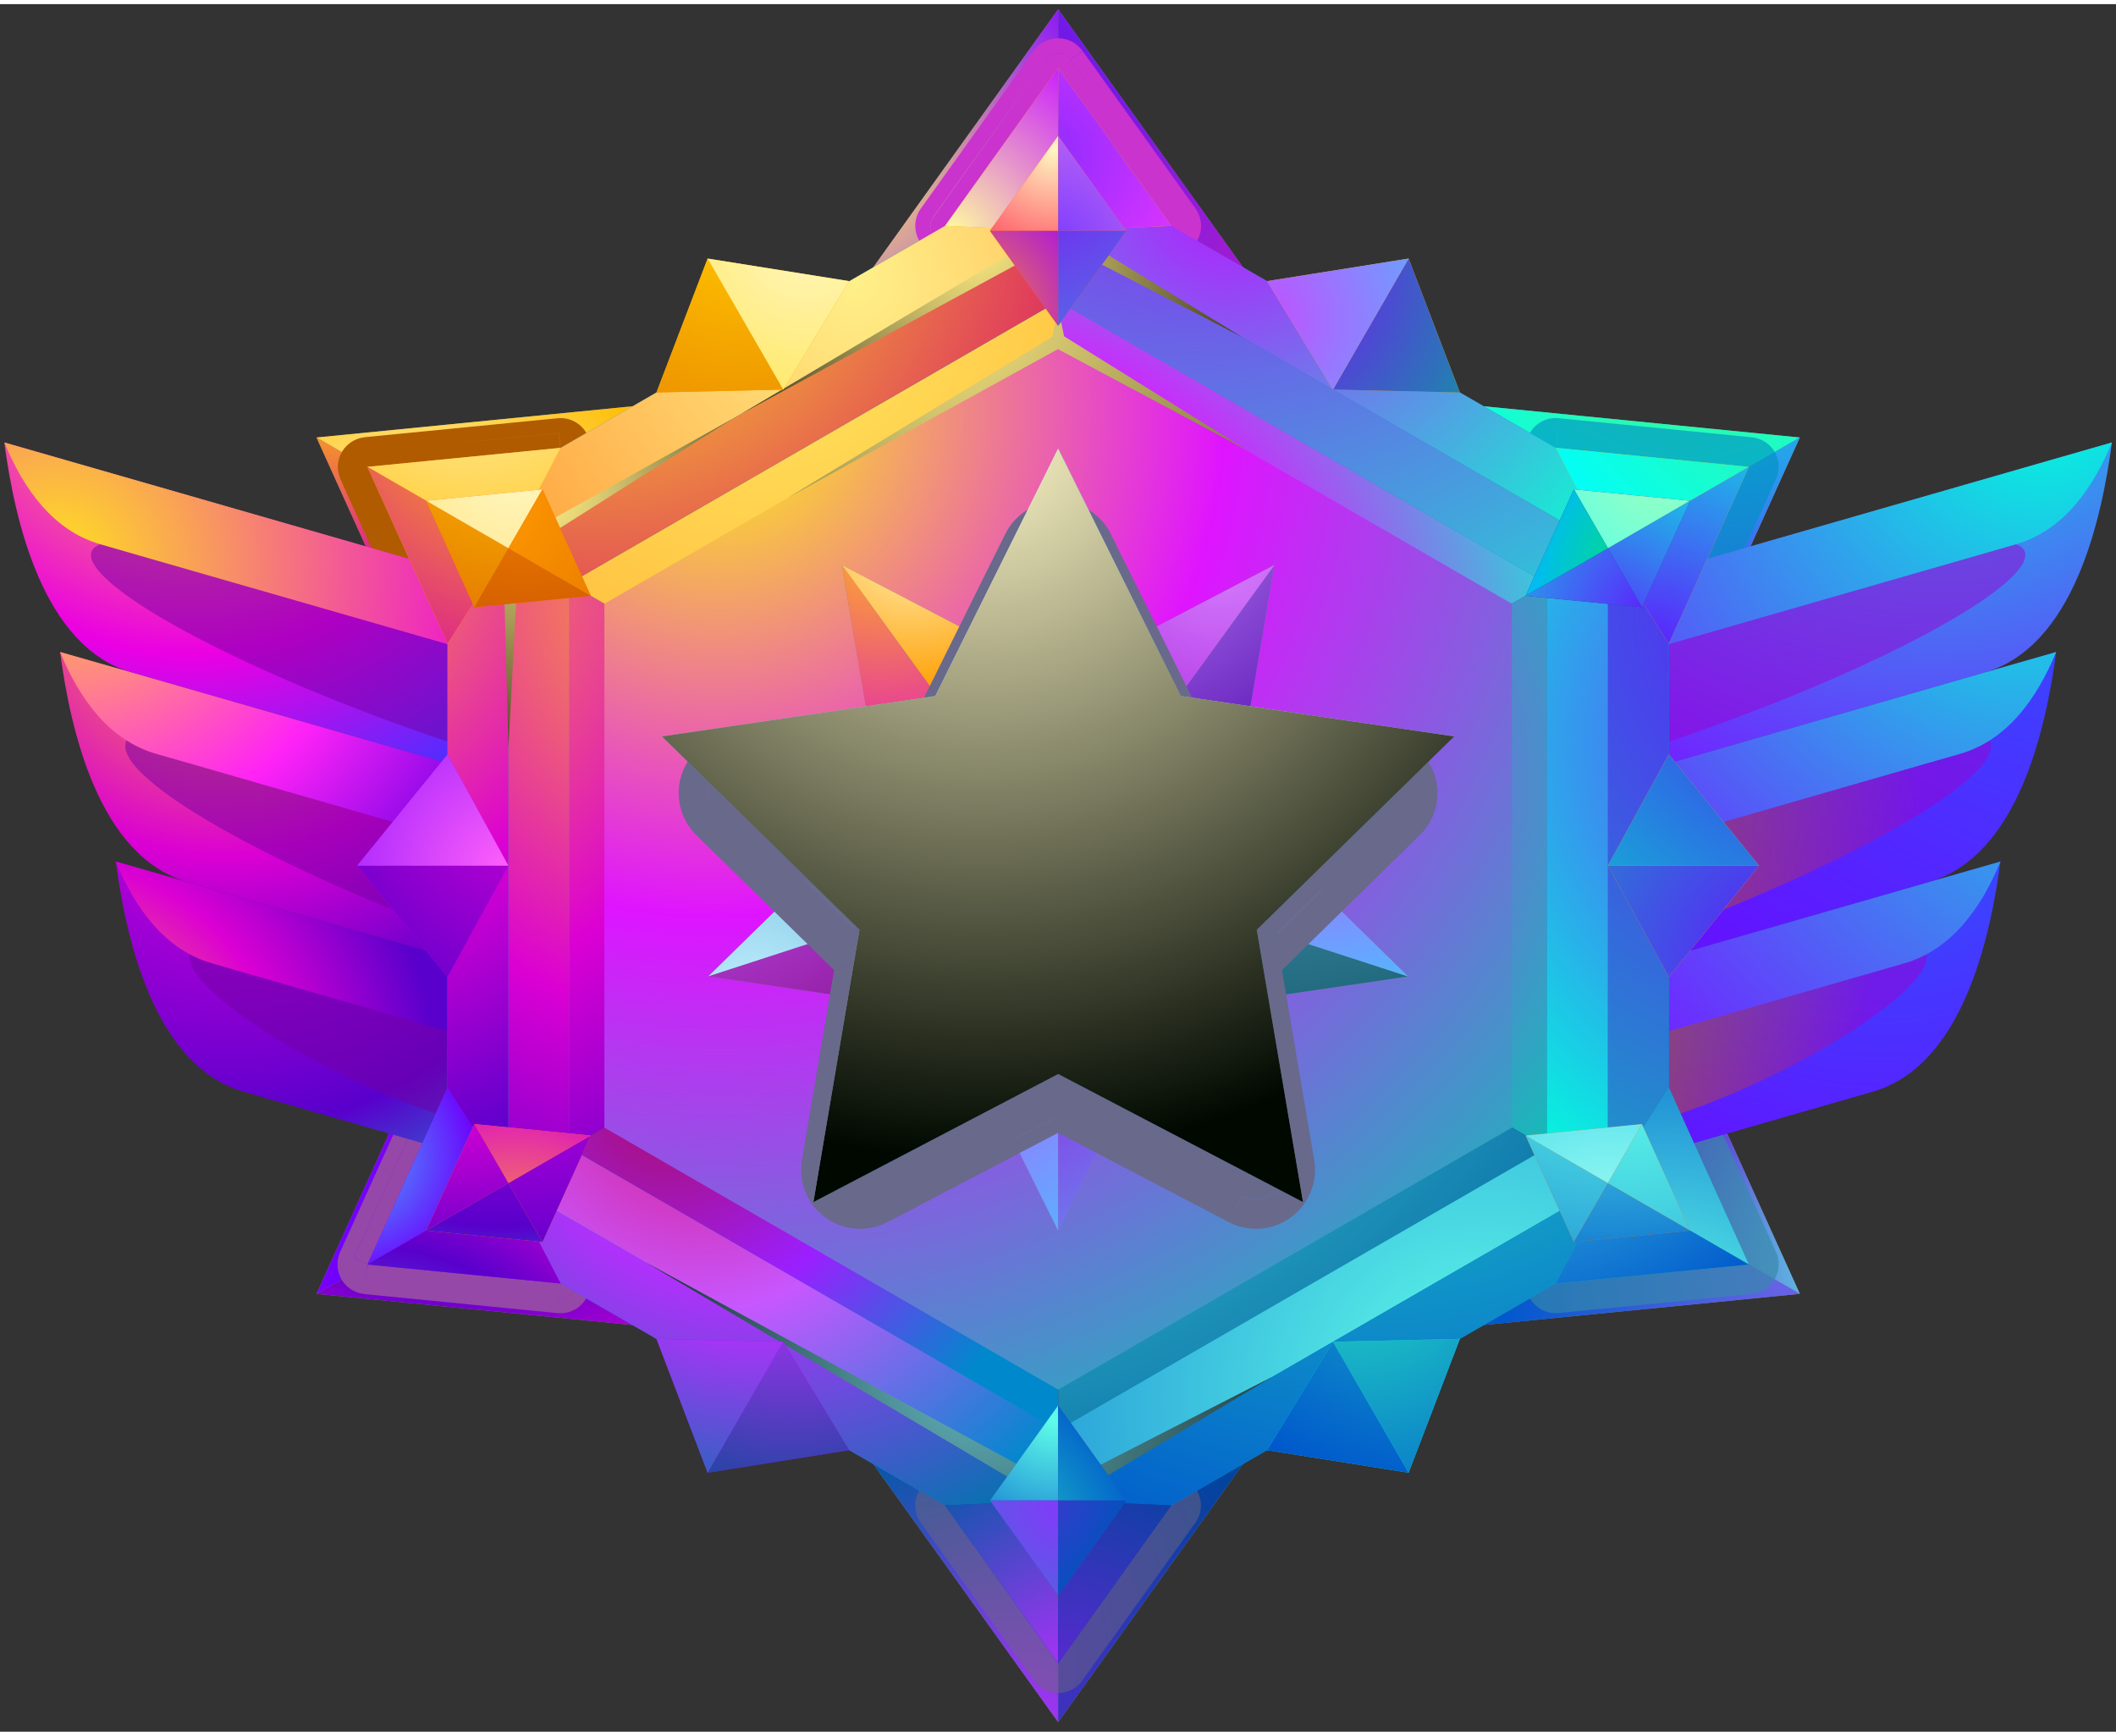 <svg version="1.2" xmlns="http://www.w3.org/2000/svg" viewBox="0 0 256 209" width="128" height="105">
	<rect x="0" y="0" width="256" height="209" fill="#333333" stroke="none"/>
	<defs>
		<clipPath clipPathUnits="userSpaceOnUse" id="cp1">
			<path d="m128.02 35.39l29.8 17.22 29.81 17.2v34.42 34.41l-29.81 17.21-29.8 17.22-29.81-17.22-29.81-17.21v-34.41-34.42l29.81-17.2z"/>
		</clipPath>
		<clipPath clipPathUnits="userSpaceOnUse" id="cp2">
			<path d="m128.02 35.39l29.8 17.22 29.81 17.2v34.42 34.41l-29.81 17.21-29.8 17.22-29.81-17.22-29.81-17.21v-34.41-34.42l29.81-17.2z"/>
		</clipPath>
		<clipPath clipPathUnits="userSpaceOnUse" id="cp3">
			<path d="m128.02 35.39l29.8 17.22 29.81 17.2v34.42 34.41l-29.81 17.21-29.8 17.22-29.81-17.22-29.81-17.21v-34.41-34.42l29.81-17.2z"/>
		</clipPath>
		<clipPath clipPathUnits="userSpaceOnUse" id="cp4">
			<path d="m128.02 35.39l29.8 17.22 29.81 17.2v34.42 34.41l-29.81 17.21-29.8 17.22-29.81-17.22-29.81-17.21v-34.41-34.42l29.81-17.2z"/>
		</clipPath>
		<radialGradient id="g1" cx="0" cy="0" r="1" gradientUnits="userSpaceOnUse" gradientTransform="matrix(113.549,0,0,113.549,108.325,62.443)">
			<stop offset="0" stop-color="#547293"/>
			<stop offset=".667" stop-color="#2e3e5e"/>
			<stop offset="1" stop-color="#1c2739"/>
		</radialGradient>
		<radialGradient id="g2" cx="0" cy="0" r="1" gradientUnits="userSpaceOnUse" gradientTransform="matrix(94.307,0,0,94.307,40.372,64.999)">
			<stop offset="0" stop-color="#ffb81f"/>
			<stop offset=".6" stop-color="#db00d3"/>
			<stop offset="1" stop-color="#5900cc"/>
		</radialGradient>
		<radialGradient id="g3" cx="0" cy="0" r="1" gradientUnits="userSpaceOnUse" gradientTransform="matrix(-71.842,0,0,71.842,138.729,93.838)">
			<stop offset="0" stop-color="#df14ff"/>
			<stop offset="1" stop-color="#00ccb1"/>
		</radialGradient>
		<radialGradient id="g4" cx="0" cy="0" r="1" gradientUnits="userSpaceOnUse" gradientTransform="matrix(-38.539,66.748,-66.748,-38.539,117.808,81.334)">
			<stop offset="0" stop-color="#fff70e"/>
			<stop offset=".462" stop-color="#df14ff"/>
			<stop offset="1" stop-color="#15f0d2"/>
		</radialGradient>
		<radialGradient id="g5" cx="0" cy="0" r="1" gradientUnits="userSpaceOnUse" gradientTransform="matrix(24.581,-42.574,-42.574,-24.581,81.004,132.3)">
			<stop offset="0" stop-color="#ab0d66"/>
			<stop offset=".519" stop-color="#9b1fff"/>
			<stop offset="1" stop-color="#0088cc"/>
		</radialGradient>
		<radialGradient id="g6" cx="0" cy="0" r="1" gradientUnits="userSpaceOnUse" gradientTransform="matrix(57.359,99.345,99.345,-57.359,91.387,33.563)">
			<stop offset="0" stop-color="#ffeb65"/>
			<stop offset="1" stop-color="#ff850b"/>
		</radialGradient>
		<radialGradient id="g7" cx="0" cy="0" r="1" gradientUnits="userSpaceOnUse" gradientTransform="matrix(-54.351,-94.137,94.137,-54.351,111.597,89.675)">
			<stop offset="0" stop-color="#60ffe9"/>
			<stop offset="1" stop-color="#0061a1"/>
		</radialGradient>
		<radialGradient id="g8" cx="0" cy="0" r="1" gradientUnits="userSpaceOnUse" gradientTransform="matrix(149.798,0,0,149.798,86.535,48.7)">
			<stop offset="0" stop-color="#fff70e"/>
			<stop offset=".412" stop-color="#df14ff"/>
			<stop offset="1" stop-color="#00ccb1"/>
		</radialGradient>
		<clipPath clipPathUnits="userSpaceOnUse" id="cp5">
			<path d="m128.02 40.84l27.45 15.85 27.44 15.85v31.69 31.69l-27.44 15.85-27.45 15.85-27.45-15.85-27.45-15.85v-31.69-31.69l27.45-15.85z"/>
		</clipPath>
		<clipPath clipPathUnits="userSpaceOnUse" id="cp6">
			<path d="m128.02 35.39l29.8 17.22 29.81 17.2v34.42 34.41l-29.81 17.21-29.8 17.22-29.81-17.22-29.81-17.21v-34.41-34.42l29.81-17.2z"/>
		</clipPath>
		<clipPath clipPathUnits="userSpaceOnUse" id="cp7">
			<path d="m128.02 35.39l29.8 17.22 29.81 17.2v34.42 34.41l-29.81 17.21-29.8 17.22-29.81-17.22-29.81-17.21v-34.41-34.42l29.81-17.2z"/>
		</clipPath>
		<clipPath clipPathUnits="userSpaceOnUse" id="cp8">
			<path d="m128.02 35.39l29.8 17.22 29.81 17.2v34.42 34.41l-29.81 17.21-29.8 17.22-29.81-17.22-29.81-17.21v-34.41-34.42l29.81-17.2z"/>
		</clipPath>
		<clipPath clipPathUnits="userSpaceOnUse" id="cp9">
			<path d="m128.02 35.39l29.8 17.22 29.81 17.2v34.42 34.41l-29.81 17.21-29.8 17.22-29.81-17.22-29.81-17.21v-34.41-34.42l29.81-17.2z"/>
		</clipPath>
		<radialGradient id="g9" cx="0" cy="0" r="1" gradientUnits="userSpaceOnUse" gradientTransform="matrix(85.557,0,0,85.557,114.417,34.46)">
			<stop offset="0" stop-color="#ffd181"/>
			<stop offset=".002" stop-color="#ffed84"/>
			<stop offset="1" stop-color="#000000"/>
		</radialGradient>
		<radialGradient id="g10" cx="0" cy="0" r="1" gradientUnits="userSpaceOnUse" gradientTransform="matrix(34.75,0,0,34.75,101.837,19.746)">
			<stop offset="0" stop-color="#ffec67"/>
			<stop offset="1" stop-color="#850bff"/>
		</radialGradient>
		<radialGradient id="g11" cx="0" cy="0" r="1" gradientUnits="userSpaceOnUse" gradientTransform="matrix(39.382,0,0,39.382,120.84,11.516)">
			<stop offset="0" stop-color="#5c18f2"/>
			<stop offset="1" stop-color="#a81dcc"/>
		</radialGradient>
		<radialGradient id="g12" cx="0" cy="0" r="1" gradientUnits="userSpaceOnUse" gradientTransform="matrix(38.791,0,0,38.791,203.951,32.866)">
			<stop offset="0" stop-color="#4cf570"/>
			<stop offset="1" stop-color="#00fffb"/>
		</radialGradient>
		<radialGradient id="g13" cx="0" cy="0" r="1" gradientUnits="userSpaceOnUse" gradientTransform="matrix(44.524,0,0,44.524,208.27,38.697)">
			<stop offset="0" stop-color="#00ffdd"/>
			<stop offset=".995" stop-color="#6214ff"/>
		</radialGradient>
		<linearGradient id="g14" x2="1" gradientUnits="userSpaceOnUse" gradientTransform="matrix(.237,0,0,.24,191.409,67.629)">
			<stop offset="0" stop-color="#0091c4"/>
			<stop offset="1" stop-color="#0091c4"/>
		</linearGradient>
		<radialGradient id="g15" cx="0" cy="0" r="1" gradientUnits="userSpaceOnUse" gradientTransform="matrix(34.315,0,0,34.315,227.555,151.847)">
			<stop offset="0" stop-color="#60ffe9"/>
			<stop offset="1" stop-color="#5d00cf"/>
		</radialGradient>
		<radialGradient id="g16" cx="0" cy="0" r="1" gradientUnits="userSpaceOnUse" gradientTransform="matrix(37.524,0,0,37.524,218.299,152.807)">
			<stop offset="0" stop-color="#7163e8"/>
			<stop offset="1" stop-color="#0058cc"/>
		</radialGradient>
		<radialGradient id="g17" cx="0" cy="0" r="1" gradientUnits="userSpaceOnUse" gradientTransform="matrix(39.577,0,0,39.577,122.865,211.208)">
			<stop offset="0" stop-color="#ba2dff"/>
			<stop offset="1" stop-color="#005aa3"/>
		</radialGradient>
		<radialGradient id="g18" cx="0" cy="0" r="1" gradientUnits="userSpaceOnUse" gradientTransform="matrix(45.09,0,0,45.09,109.043,200.502)">
			<stop offset="0" stop-color="#6d23db"/>
			<stop offset="1" stop-color="#01449c"/>
		</radialGradient>
		<radialGradient id="g19" cx="0" cy="0" r="1" gradientUnits="userSpaceOnUse" gradientTransform="matrix(45.241,0,0,45.241,69.678,159.826)">
			<stop offset="0" stop-color="#40b5ff"/>
			<stop offset=".652" stop-color="#6e00fc"/>
			<stop offset="1" stop-color="#db00d3"/>
		</radialGradient>
		<radialGradient id="g20" cx="0" cy="0" r="1" gradientUnits="userSpaceOnUse" gradientTransform="matrix(46.296,0,0,46.296,54.737,130.307)">
			<stop offset="0" stop-color="#40b5ff"/>
			<stop offset=".485" stop-color="#5900cc"/>
			<stop offset="1" stop-color="#db00d3"/>
		</radialGradient>
		<radialGradient id="g21" cx="0" cy="0" r="1" gradientUnits="userSpaceOnUse" gradientTransform="matrix(30.223,0,0,30.223,51.447,67.722)">
			<stop offset="0" stop-color="#fff7c1"/>
			<stop offset="1" stop-color="#ffbf0b"/>
		</radialGradient>
		<linearGradient id="g22" x2="1" gradientUnits="userSpaceOnUse" gradientTransform="matrix(.237,0,0,.24,58.384,144.432)">
			<stop offset="0" stop-color="#9548a8"/>
			<stop offset="1" stop-color="#9548a8"/>
		</linearGradient>
		<linearGradient id="g23" x2="1" gradientUnits="userSpaceOnUse" gradientTransform="matrix(.237,0,0,.24,191.409,140.828)">
			<stop offset="0" stop-color="#358aa8"/>
			<stop offset="1" stop-color="#358aa8"/>
		</linearGradient>
		<radialGradient id="g24" cx="0" cy="0" r="1" gradientUnits="userSpaceOnUse" gradientTransform="matrix(25.111,0,0,25.111,41.08,46.291)">
			<stop offset="0" stop-color="#ffc600"/>
			<stop offset="1" stop-color="#d600ab"/>
		</radialGradient>
		<linearGradient id="g25" x2="1" gradientUnits="userSpaceOnUse" gradientTransform="matrix(.237,0,0,.24,58.384,64.027)">
			<stop offset="0" stop-color="#b05b00"/>
			<stop offset="1" stop-color="#b05b00"/>
		</linearGradient>
		<radialGradient id="g26" cx="0" cy="0" r="1" gradientUnits="userSpaceOnUse" gradientTransform="matrix(-80.569,0,0,80.569,258.483,49.709)">
			<stop offset="0" stop-color="#2460ff"/>
			<stop offset=".995" stop-color="#6214ff"/>
		</radialGradient>
		<radialGradient id="g27" cx="0" cy="0" r="1" gradientUnits="userSpaceOnUse" gradientTransform="matrix(-70.277,0,0,70.277,233.908,27.993)">
			<stop offset="0" stop-color="#00ffdd"/>
			<stop offset=".995" stop-color="#6f27ff"/>
		</radialGradient>
		<radialGradient id="g28" cx="0" cy="0" r="1" gradientUnits="userSpaceOnUse" gradientTransform="matrix(-54.95,0,0,54.95,227.432,89.944)">
			<stop offset="0" stop-color="#2460ff"/>
			<stop offset=".995" stop-color="#6214ff"/>
		</radialGradient>
		<linearGradient id="g29" x2="1" gradientUnits="userSpaceOnUse" gradientTransform="matrix(-31.001,-0.875,.573,-20.299,232.376,97.886)">
			<stop offset="0" stop-color="#9a00d3"/>
			<stop offset="1" stop-color="#bd6500"/>
		</linearGradient>
		<linearGradient id="g30" x2="1" gradientUnits="userSpaceOnUse" gradientTransform="matrix(.237,0,0,.133,236.18,74.443)">
			<stop offset="0" stop-color="#9a00d3"/>
			<stop offset="1" stop-color="#9a00d3"/>
		</linearGradient>
		<radialGradient id="g31" cx="0" cy="0" r="1" gradientUnits="userSpaceOnUse" gradientTransform="matrix(-67.319,0,0,67.319,245.098,59.161)">
			<stop offset="0" stop-color="#00ffdd"/>
			<stop offset=".995" stop-color="#6f27ff"/>
		</radialGradient>
		<linearGradient id="g32" x2="1" gradientUnits="userSpaceOnUse" gradientTransform="matrix(-24.189,-3.696,3.075,-20.126,225.564,123.217)">
			<stop offset="0" stop-color="#9a00d3"/>
			<stop offset="1" stop-color="#bd6500"/>
		</linearGradient>
		<radialGradient id="g33" cx="0" cy="0" r="1" gradientUnits="userSpaceOnUse" gradientTransform="matrix(-73.067,0,0,73.067,246.996,46.795)">
			<stop offset="0" stop-color="#00ffdd"/>
			<stop offset=".995" stop-color="#6f27ff"/>
		</radialGradient>
		<radialGradient id="g34" cx="0" cy="0" r="1" gradientUnits="userSpaceOnUse" gradientTransform="matrix(-82.532,0,0,82.532,262.65,70.095)">
			<stop offset="0" stop-color="#00ffdd"/>
			<stop offset=".995" stop-color="#6f27ff"/>
		</radialGradient>
		<radialGradient id="g35" cx="0" cy="0" r="1" gradientUnits="userSpaceOnUse" gradientTransform="matrix(53.685,0,0,53.685,26.773,70.863)">
			<stop offset="0" stop-color="#ffb81f"/>
			<stop offset=".6" stop-color="#db00d3"/>
			<stop offset="1" stop-color="#5900cc"/>
		</radialGradient>
		<radialGradient id="g36" cx="0" cy="0" r="1" gradientUnits="userSpaceOnUse" gradientTransform="matrix(60.003,0,0,60.003,23.07,40.278)">
			<stop offset="0" stop-color="#ffe11f"/>
			<stop offset=".638" stop-color="#eb00e3"/>
			<stop offset="1" stop-color="#502dff"/>
		</radialGradient>
		<radialGradient id="g37" cx="0" cy="0" r="1" gradientUnits="userSpaceOnUse" gradientTransform="matrix(54.95,0,0,54.95,27.875,93.07)">
			<stop offset="0" stop-color="#e600dd"/>
			<stop offset=".781" stop-color="#5900cc"/>
			<stop offset="1" stop-color="#335bcc"/>
		</radialGradient>
		<linearGradient id="g38" x2="1" gradientUnits="userSpaceOnUse" gradientTransform="matrix(.237,0,0,.149,23.657,97.886)">
			<stop offset="0" stop-color="#7300a3"/>
			<stop offset="1" stop-color="#7300a3"/>
		</linearGradient>
		<linearGradient id="g39" x2="1" gradientUnits="userSpaceOnUse" gradientTransform="matrix(.237,0,0,.133,19.854,74.443)">
			<stop offset="0" stop-color="#7300a3"/>
			<stop offset="1" stop-color="#7300a3"/>
		</linearGradient>
		<radialGradient id="g40" cx="0" cy="0" r="1" gradientUnits="userSpaceOnUse" gradientTransform="matrix(61.454,0,0,61.454,8.173,64.25)">
			<stop offset="0" stop-color="#ffe11f"/>
			<stop offset=".6" stop-color="#ff22f7"/>
			<stop offset="1" stop-color="#6300e3"/>
		</radialGradient>
		<linearGradient id="g41" x2="1" gradientUnits="userSpaceOnUse" gradientTransform="matrix(.237,0,0,.161,30.47,123.217)">
			<stop offset="0" stop-color="#7300a3"/>
			<stop offset="1" stop-color="#7300a3"/>
		</linearGradient>
		<radialGradient id="g42" cx="0" cy="0" r="1" gradientUnits="userSpaceOnUse" gradientTransform="matrix(57.122,0,0,57.122,7.076,67.513)">
			<stop offset="0" stop-color="#ffe11f"/>
			<stop offset="1" stop-color="#eb00e3"/>
		</radialGradient>
		<radialGradient id="g43" cx="0" cy="0" r="1" gradientUnits="userSpaceOnUse" gradientTransform="matrix(47.317,0,0,47.317,5.815,131.813)">
			<stop offset="0" stop-color="#ffb81f"/>
			<stop offset=".6" stop-color="#db00d3"/>
			<stop offset="1" stop-color="#5900cc"/>
		</radialGradient>
		<linearGradient id="g44" x2="1" gradientUnits="userSpaceOnUse" gradientTransform="matrix(.237,0,0,.185,128.017,31.03)">
			<stop offset="0" stop-color="#ca33ce"/>
			<stop offset="1" stop-color="#ca33ce"/>
		</linearGradient>
		<radialGradient id="g45" cx="0" cy="0" r="1" gradientUnits="userSpaceOnUse" gradientTransform="matrix(96.905,0,0,96.905,103.433,33.552)">
			<stop offset="0" stop-color="#fff089"/>
			<stop offset="1" stop-color="#ff6200"/>
		</radialGradient>
		<radialGradient id="g46" cx="0" cy="0" r="1" gradientUnits="userSpaceOnUse" gradientTransform="matrix(67.978,0,0,67.978,71.717,22.423)">
			<stop offset="0" stop-color="#fff71b"/>
			<stop offset="1" stop-color="#d9126b"/>
		</radialGradient>
		<radialGradient id="g47" cx="0" cy="0" r="1" gradientUnits="userSpaceOnUse" gradientTransform="matrix(58.606,0,0,58.606,148.258,23.249)">
			<stop offset="0" stop-color="#b61bff"/>
			<stop offset="1" stop-color="#15f0d2"/>
		</radialGradient>
		<radialGradient id="g48" cx="0" cy="0" r="1" gradientUnits="userSpaceOnUse" gradientTransform="matrix(104.62,0,0,104.62,144.417,-2.119)">
			<stop offset="0" stop-color="#a600f5"/>
			<stop offset="1" stop-color="#15f0d2"/>
		</radialGradient>
		<radialGradient id="g49" cx="0" cy="0" r="1" gradientUnits="userSpaceOnUse" gradientTransform="matrix(64.232,0,0,64.232,224.415,89.193)">
			<stop offset=".005" stop-color="#6f27ff"/>
			<stop offset="1" stop-color="#00ffdd"/>
		</radialGradient>
		<radialGradient id="g50" cx="0" cy="0" r="1" gradientUnits="userSpaceOnUse" gradientTransform="matrix(105.188,0,0,105.188,225.675,73.242)">
			<stop offset=".005" stop-color="#6214ff"/>
			<stop offset="1" stop-color="#00ccb1"/>
		</radialGradient>
		<radialGradient id="g51" cx="0" cy="0" r="1" gradientUnits="userSpaceOnUse" gradientTransform="matrix(80.102,0,0,80.102,32.991,62.776)">
			<stop offset="0" stop-color="#ffb81f"/>
			<stop offset=".6" stop-color="#db00d3"/>
			<stop offset="1" stop-color="#5900cc"/>
		</radialGradient>
		<linearGradient id="g52" x2="1" gradientUnits="userSpaceOnUse" gradientTransform="matrix(.237,0,0,.185,128.017,184.635)">
			<stop offset="0" stop-color="#6f677a"/>
			<stop offset="1" stop-color="#6f677a"/>
		</linearGradient>
		<radialGradient id="g53" cx="0" cy="0" r="1" gradientUnits="userSpaceOnUse" gradientTransform="matrix(87.931,0,0,87.931,88.406,70.615)">
			<stop offset="0" stop-color="#ffb81f"/>
			<stop offset=".6" stop-color="#db00d3"/>
			<stop offset="1" stop-color="#5900cc"/>
		</radialGradient>
		<radialGradient id="g54" cx="0" cy="0" r="1" gradientUnits="userSpaceOnUse" gradientTransform="matrix(59.691,0,0,59.691,84.147,131.746)">
			<stop offset="0" stop-color="#db1a87"/>
			<stop offset=".443" stop-color="#c757ff"/>
			<stop offset="1" stop-color="#0088cc"/>
		</radialGradient>
		<radialGradient id="g55" cx="0" cy="0" r="1" gradientUnits="userSpaceOnUse" gradientTransform="matrix(65.702,0,0,65.702,91.078,124.338)">
			<stop offset="0" stop-color="#db1a87"/>
			<stop offset=".443" stop-color="#ba2dff"/>
			<stop offset="1" stop-color="#0074ad"/>
		</radialGradient>
		<radialGradient id="g56" cx="0" cy="0" r="1" gradientUnits="userSpaceOnUse" gradientTransform="matrix(96.251,0,0,96.251,179.803,168.966)">
			<stop offset="0" stop-color="#60ffe9"/>
			<stop offset="1" stop-color="#0058cc"/>
		</radialGradient>
		<radialGradient id="g57" cx="0" cy="0" r="1" gradientUnits="userSpaceOnUse" gradientTransform="matrix(87.013,0,0,87.013,166.766,107.597)">
			<stop offset="0" stop-color="#23dbc2"/>
			<stop offset="1" stop-color="#0058cc"/>
		</radialGradient>
		<radialGradient id="g58" cx="0" cy="0" r="1" gradientUnits="userSpaceOnUse" gradientTransform="matrix(25.074,0,0,25.074,114.896,28.129)">
			<stop offset="0" stop-color="#ffff9e"/>
			<stop offset="1" stop-color="#c919ff"/>
		</radialGradient>
		<radialGradient id="g59" cx="0" cy="0" r="1" gradientUnits="userSpaceOnUse" gradientTransform="matrix(27.217,0,0,27.217,126.099,18.188)">
			<stop offset="0" stop-color="#8d2bff"/>
			<stop offset="1" stop-color="#ff39ff"/>
		</radialGradient>
		<radialGradient id="g60" cx="0" cy="0" r="1" gradientUnits="userSpaceOnUse" gradientTransform="matrix(42.393,0,0,42.393,222.444,32.593)">
			<stop offset="0" stop-color="#4cf570"/>
			<stop offset="1" stop-color="#00fffb"/>
		</radialGradient>
		<radialGradient id="g61" cx="0" cy="0" r="1" gradientUnits="userSpaceOnUse" gradientTransform="matrix(38.619,0,0,38.619,199.348,79.785)">
			<stop offset=".005" stop-color="#6214ff"/>
			<stop offset="1" stop-color="#00ffdd"/>
		</radialGradient>
		<radialGradient id="g62" cx="0" cy="0" r="1" gradientUnits="userSpaceOnUse" gradientTransform="matrix(47.183,0,0,47.183,201.566,162.298)">
			<stop offset="0" stop-color="#60ffe9"/>
			<stop offset="1" stop-color="#0058cc"/>
		</radialGradient>
		<radialGradient id="g63" cx="0" cy="0" r="1" gradientUnits="userSpaceOnUse" gradientTransform="matrix(50.037,0,0,50.037,180.693,114.12)">
			<stop offset="0" stop-color="#60ffe9"/>
			<stop offset="1" stop-color="#0058cc"/>
		</radialGradient>
		<radialGradient id="g64" cx="0" cy="0" r="1" gradientUnits="userSpaceOnUse" gradientTransform="matrix(31.235,0,0,31.235,130.73,203.408)">
			<stop offset="0" stop-color="#ba2dff"/>
			<stop offset="1" stop-color="#005aa3"/>
		</radialGradient>
		<radialGradient id="g65" cx="0" cy="0" r="1" gradientUnits="userSpaceOnUse" gradientTransform="matrix(34.809,0,0,34.809,127.645,207.933)">
			<stop offset="0" stop-color="#6d23db"/>
			<stop offset="1" stop-color="#01449c"/>
		</radialGradient>
		<radialGradient id="g66" cx="0" cy="0" r="1" gradientUnits="userSpaceOnUse" gradientTransform="matrix(23.391,0,0,23.391,42.657,139.268)">
			<stop offset="0" stop-color="#40b5ff"/>
			<stop offset=".652" stop-color="#6e00fc"/>
			<stop offset="1" stop-color="#db00d3"/>
		</radialGradient>
		<radialGradient id="g67" cx="0" cy="0" r="1" gradientUnits="userSpaceOnUse" gradientTransform="matrix(44.356,0,0,44.356,44.404,179.254)">
			<stop offset="0" stop-color="#40b5ff"/>
			<stop offset=".652" stop-color="#5900cc"/>
			<stop offset="1" stop-color="#db00d3"/>
		</radialGradient>
		<radialGradient id="g68" cx="0" cy="0" r="1" gradientUnits="userSpaceOnUse" gradientTransform="matrix(35.36,0,0,35.36,57.624,38.575)">
			<stop offset="0" stop-color="#fff7c1"/>
			<stop offset="1" stop-color="#ffbf0b"/>
		</radialGradient>
		<radialGradient id="g69" cx="0" cy="0" r="1" gradientUnits="userSpaceOnUse" gradientTransform="matrix(42.922,0,0,42.922,63.071,45.332)">
			<stop offset="0" stop-color="#ffc600"/>
			<stop offset="1" stop-color="#d600ab"/>
		</radialGradient>
		<radialGradient id="g70" cx="0" cy="0" r="1" gradientUnits="userSpaceOnUse" gradientTransform="matrix(46.131,0,0,46.131,117.859,28.747)">
			<stop offset="0" stop-color="#ffd181"/>
			<stop offset=".002" stop-color="#ffed84"/>
			<stop offset="1" stop-color="#000000"/>
		</radialGradient>
		<radialGradient id="g71" cx="0" cy="0" r="1" gradientUnits="userSpaceOnUse" gradientTransform="matrix(57.298,0,0,57.298,118.027,166.094)">
			<stop offset="0" stop-color="#ffd181"/>
			<stop offset=".002" stop-color="#62b4bd"/>
			<stop offset="1" stop-color="#000000"/>
		</radialGradient>
		<radialGradient id="g72" cx="0" cy="0" r="1" gradientUnits="userSpaceOnUse" gradientTransform="matrix(44.617,0,0,44.617,65.923,59.506)">
			<stop offset="0" stop-color="#ffd181"/>
			<stop offset=".002" stop-color="#ffed84"/>
			<stop offset="1" stop-color="#000000"/>
		</radialGradient>
		<radialGradient id="g73" cx="0" cy="0" r="1" gradientUnits="userSpaceOnUse" gradientTransform="matrix(46.193,0,0,46.193,66.73,91.939)">
			<stop offset="0" stop-color="#db00d3"/>
			<stop offset=".781" stop-color="#5900cc"/>
			<stop offset="1" stop-color="#335bcc"/>
		</radialGradient>
		<radialGradient id="g74" cx="0" cy="0" r="1" gradientUnits="userSpaceOnUse" gradientTransform="matrix(58.069,0,0,58.069,89.298,25.646)">
			<stop offset="0" stop-color="#ffc600"/>
			<stop offset="1" stop-color="#d64f00"/>
		</radialGradient>
		<radialGradient id="g75" cx="0" cy="0" r="1" gradientUnits="userSpaceOnUse" gradientTransform="matrix(33.003,0,0,33.003,95.563,153.473)">
			<stop offset="0" stop-color="#ba2dff"/>
			<stop offset="1" stop-color="#004a8c"/>
		</radialGradient>
		<radialGradient id="g76" cx="0" cy="0" r="1" gradientUnits="userSpaceOnUse" gradientTransform="matrix(34.317,0,0,34.317,61.557,104.577)">
			<stop offset="0" stop-color="#ff60fa"/>
			<stop offset="1" stop-color="#6f00ff"/>
		</radialGradient>
		<radialGradient id="g77" cx="0" cy="0" r="1" gradientUnits="userSpaceOnUse" gradientTransform="matrix(34.489,0,0,34.489,97.706,27.677)">
			<stop offset="0" stop-color="#fff7c1"/>
			<stop offset="1" stop-color="#ffdf2d"/>
		</radialGradient>
		<radialGradient id="g78" cx="0" cy="0" r="1" gradientUnits="userSpaceOnUse" gradientTransform="matrix(50.183,0,0,50.183,91.063,136.247)">
			<stop offset="0" stop-color="#db1a87"/>
			<stop offset=".443" stop-color="#ba2dff"/>
			<stop offset="1" stop-color="#0074ad"/>
		</radialGradient>
		<radialGradient id="g79" cx="0" cy="0" r="1" gradientUnits="userSpaceOnUse" gradientTransform="matrix(53.08,0,0,53.08,217.238,116.676)">
			<stop offset=".005" stop-color="#6214ff"/>
			<stop offset="1" stop-color="#00ccb1"/>
		</radialGradient>
		<radialGradient id="g80" cx="0" cy="0" r="1" gradientUnits="userSpaceOnUse" gradientTransform="matrix(45.918,0,0,45.918,176.525,134.671)">
			<stop offset="0" stop-color="#23dbc2"/>
			<stop offset="1" stop-color="#0058cc"/>
		</radialGradient>
		<radialGradient id="g81" cx="0" cy="0" r="1" gradientUnits="userSpaceOnUse" gradientTransform="matrix(37.535,0,0,37.535,152.263,32.68)">
			<stop offset="0" stop-color="#8305ff"/>
			<stop offset="1" stop-color="#00ab94"/>
		</radialGradient>
		<radialGradient id="g82" cx="0" cy="0" r="1" gradientUnits="userSpaceOnUse" gradientTransform="matrix(64.271,0,0,64.271,226.164,72.843)">
			<stop offset=".005" stop-color="#5500ff"/>
			<stop offset="1" stop-color="#00e6c7"/>
		</radialGradient>
		<radialGradient id="g83" cx="0" cy="0" r="1" gradientUnits="userSpaceOnUse" gradientTransform="matrix(42.111,0,0,42.111,164.319,150.083)">
			<stop offset="0" stop-color="#23dbc2"/>
			<stop offset="1" stop-color="#0058cc"/>
		</radialGradient>
		<radialGradient id="g84" cx="0" cy="0" r="1" gradientUnits="userSpaceOnUse" gradientTransform="matrix(29.427,0,0,29.427,152.063,37.969)">
			<stop offset="0" stop-color="#c64cff"/>
			<stop offset="1" stop-color="#46c4ff"/>
		</radialGradient>
		<radialGradient id="g85" cx="0" cy="0" r="1" gradientUnits="userSpaceOnUse" gradientTransform="matrix(19.739,0,0,19.739,127.446,17.52)">
			<stop offset="0" stop-color="#fff7c1"/>
			<stop offset="1" stop-color="#ff0b3b"/>
		</radialGradient>
		<radialGradient id="g86" cx="0" cy="0" r="1" gradientUnits="userSpaceOnUse" gradientTransform="matrix(21.721,0,0,21.721,126.937,29.468)">
			<stop offset="0" stop-color="#793bff"/>
			<stop offset="1" stop-color="#d674f0"/>
		</radialGradient>
		<radialGradient id="g87" cx="0" cy="0" r="1" gradientUnits="userSpaceOnUse" gradientTransform="matrix(20.119,0,0,20.119,116.095,37.895)">
			<stop offset="0" stop-color="#ff9224"/>
			<stop offset="1" stop-color="#9d00ff"/>
		</radialGradient>
		<radialGradient id="g88" cx="0" cy="0" r="1" gradientUnits="userSpaceOnUse" gradientTransform="matrix(60.904,0,0,60.904,123.003,17.113)">
			<stop offset="0" stop-color="#820df5"/>
			<stop offset="1" stop-color="#15f0d2"/>
		</radialGradient>
		<radialGradient id="g89" cx="0" cy="0" r="1" gradientUnits="userSpaceOnUse" gradientTransform="matrix(19.739,0,0,19.739,127.446,171.116)">
			<stop offset="0" stop-color="#60ffe9"/>
			<stop offset="1" stop-color="#0058cc"/>
		</radialGradient>
		<radialGradient id="g90" cx="0" cy="0" r="1" gradientUnits="userSpaceOnUse" gradientTransform="matrix(21.721,0,0,21.721,117.668,186.335)">
			<stop offset="0" stop-color="#23dbc2"/>
			<stop offset="1" stop-color="#0058cc"/>
		</radialGradient>
		<radialGradient id="g91" cx="0" cy="0" r="1" gradientUnits="userSpaceOnUse" gradientTransform="matrix(21.859,0,0,21.859,129.253,181.096)">
			<stop offset="0" stop-color="#8637fc"/>
			<stop offset="1" stop-color="#3678cf"/>
		</radialGradient>
		<radialGradient id="g92" cx="0" cy="0" r="1" gradientUnits="userSpaceOnUse" gradientTransform="matrix(19.206,0,0,19.206,118.35,176.743)">
			<stop offset="0" stop-color="#6d23db"/>
			<stop offset="1" stop-color="#0152bd"/>
		</radialGradient>
		<radialGradient id="g93" cx="0" cy="0" r="1" gradientUnits="userSpaceOnUse" gradientTransform="matrix(33.183,0,0,33.183,90.935,120.378)">
			<stop offset="0" stop-color="#c0edff"/>
			<stop offset="1" stop-color="#54adcc"/>
		</radialGradient>
		<radialGradient id="g94" cx="0" cy="0" r="1" gradientUnits="userSpaceOnUse" gradientTransform="matrix(43.947,0,0,43.947,82.582,91.781)">
			<stop offset="0" stop-color="#cd5cff"/>
			<stop offset="1" stop-color="#85108f"/>
		</radialGradient>
		<radialGradient id="g95" cx="0" cy="0" r="1" gradientUnits="userSpaceOnUse" gradientTransform="matrix(38.487,0,0,38.487,111.307,121.98)">
			<stop offset="0" stop-color="#c64cff"/>
			<stop offset="1" stop-color="#46c4ff"/>
		</radialGradient>
		<radialGradient id="g96" cx="0" cy="0" r="1" gradientUnits="userSpaceOnUse" gradientTransform="matrix(52.607,0,0,52.607,117.865,121.625)">
			<stop offset="0" stop-color="#9d16db"/>
			<stop offset="1" stop-color="#46c4ff"/>
		</radialGradient>
		<radialGradient id="g97" cx="0" cy="0" r="1" gradientUnits="userSpaceOnUse" gradientTransform="matrix(46.996,0,0,46.996,153.748,74.519)">
			<stop offset="0" stop-color="#62b5d8"/>
			<stop offset="1" stop-color="#20687d"/>
		</radialGradient>
		<radialGradient id="g98" cx="0" cy="0" r="1" gradientUnits="userSpaceOnUse" gradientTransform="matrix(30.584,0,0,30.584,159.488,92.857)">
			<stop offset="0" stop-color="#c64cff"/>
			<stop offset="1" stop-color="#46c4ff"/>
		</radialGradient>
		<radialGradient id="g99" cx="0" cy="0" r="1" gradientUnits="userSpaceOnUse" gradientTransform="matrix(33.416,0,0,33.416,133.112,56.131)">
			<stop offset="0" stop-color="#c992ff"/>
			<stop offset="1" stop-color="#702dc4"/>
		</radialGradient>
		<radialGradient id="g100" cx="0" cy="0" r="1" gradientUnits="userSpaceOnUse" gradientTransform="matrix(39.866,0,0,39.866,148.028,65.826)">
			<stop offset="0" stop-color="#d782ff"/>
			<stop offset="1" stop-color="#9a00d3"/>
		</radialGradient>
		<radialGradient id="g101" cx="0" cy="0" r="1" gradientUnits="userSpaceOnUse" gradientTransform="matrix(18.414,0,0,18.414,110.419,63.96)">
			<stop offset="0" stop-color="#fff7c1"/>
			<stop offset="1" stop-color="#ffa30d"/>
		</radialGradient>
		<radialGradient id="g102" cx="0" cy="0" r="1" gradientUnits="userSpaceOnUse" gradientTransform="matrix(34.302,0,0,34.302,106.482,63.895)">
			<stop offset="0" stop-color="#ffb81f"/>
			<stop offset="1" stop-color="#db00d3"/>
		</radialGradient>
		<linearGradient id="g103" x2="1" gradientUnits="userSpaceOnUse" gradientTransform="matrix(.237,0,0,.227,128.016,136.549)">
			<stop offset="0" stop-color="#69698c"/>
			<stop offset="1" stop-color="#69698c"/>
		</linearGradient>
		<radialGradient id="g104" cx="0" cy="0" r="1" gradientUnits="userSpaceOnUse" gradientTransform="matrix(71.685,0,0,71.685,128.014,66.657)">
			<stop offset="0" stop-color="#6dc6ed"/>
			<stop offset="1" stop-color="#318098"/>
		</radialGradient>
		<radialGradient id="g105" cx="0" cy="0" r="1" gradientUnits="userSpaceOnUse" gradientTransform="matrix(50.05,0,0,50.05,99.855,110.956)">
			<stop offset="0" stop-color="#cff1ff"/>
			<stop offset="1" stop-color="#54adcc"/>
		</radialGradient>
		<radialGradient id="g106" cx="0" cy="0" r="1" gradientUnits="userSpaceOnUse" gradientTransform="matrix(33.842,0,0,33.842,119.96,66.517)">
			<stop offset="0" stop-color="#e6f8ff"/>
			<stop offset="1" stop-color="#96e4ff"/>
		</radialGradient>
		<radialGradient id="g107" cx="0" cy="0" r="1" gradientUnits="userSpaceOnUse" gradientTransform="matrix(64.536,0,0,64.536,164.653,50.808)">
			<stop offset="0" stop-color="#6dc6ed"/>
			<stop offset="1" stop-color="#1d8aab"/>
		</radialGradient>
		<radialGradient id="g108" cx="0" cy="0" r="1" gradientUnits="userSpaceOnUse" gradientTransform="matrix(61.769,0,0,61.769,174.881,72.502)">
			<stop offset="0" stop-color="#c0edff"/>
			<stop offset="1" stop-color="#54adcc"/>
		</radialGradient>
		<radialGradient id="g109" cx="0" cy="0" r="1" gradientUnits="userSpaceOnUse" gradientTransform="matrix(125.491,0,0,125.491,190.706,64.997)">
			<stop offset="0" stop-color="#2c93bf"/>
			<stop offset="1" stop-color="#0a667d"/>
		</radialGradient>
		<radialGradient id="g110" cx="0" cy="0" r="1" gradientUnits="userSpaceOnUse" gradientTransform="matrix(56.236,0,0,56.236,181.069,145.552)">
			<stop offset="0" stop-color="#adfff8"/>
			<stop offset="1" stop-color="#4297b2"/>
		</radialGradient>
		<radialGradient id="g111" cx="0" cy="0" r="1" gradientUnits="userSpaceOnUse" gradientTransform="matrix(148.086,0,0,148.086,164.239,129.334)">
			<stop offset="0" stop-color="#2c93bf"/>
			<stop offset="1" stop-color="#0a667d"/>
		</radialGradient>
		<radialGradient id="g112" cx="0" cy="0" r="1" gradientUnits="userSpaceOnUse" gradientTransform="matrix(116.023,0,0,116.023,139.102,168.074)">
			<stop offset="0" stop-color="#3196c2"/>
			<stop offset="1" stop-color="#074f60"/>
		</radialGradient>
		<radialGradient id="g113" cx="0" cy="0" r="1" gradientUnits="userSpaceOnUse" gradientTransform="matrix(57.156,0,0,57.156,101.232,144.922)">
			<stop offset="0" stop-color="#c0edff"/>
			<stop offset="1" stop-color="#54adcc"/>
		</radialGradient>
		<radialGradient id="g114" cx="0" cy="0" r="1" gradientUnits="userSpaceOnUse" gradientTransform="matrix(88.825,0,0,88.825,118.712,51.078)">
			<stop offset="0" stop-color="#fff8c7"/>
			<stop offset="1" stop-color="#000800"/>
		</radialGradient>
		<radialGradient id="g115" cx="0" cy="0" r="1" gradientUnits="userSpaceOnUse" gradientTransform="matrix(21.68,-37.55,37.55,21.68,61.944,47.266)">
			<stop offset="0" stop-color="#ffc600"/>
			<stop offset="1" stop-color="#d64f00"/>
		</radialGradient>
		<radialGradient id="g116" cx="0" cy="0" r="1" gradientUnits="userSpaceOnUse" gradientTransform="matrix(26.366,-45.666,45.666,26.366,62.094,56.219)">
			<stop offset="0" stop-color="#fff7c1"/>
			<stop offset="1" stop-color="#ffbf0b"/>
		</radialGradient>
		<radialGradient id="g117" cx="0" cy="0" r="1" gradientUnits="userSpaceOnUse" gradientTransform="matrix(20.066,-34.754,34.754,20.066,63.345,45.609)">
			<stop offset="0" stop-color="#ff9900"/>
			<stop offset="1" stop-color="#c44800"/>
		</radialGradient>
		<radialGradient id="g118" cx="0" cy="0" r="1" gradientUnits="userSpaceOnUse" gradientTransform="matrix(26.879,-46.554,46.554,26.879,59.216,60.718)">
			<stop offset="0" stop-color="#ff9900"/>
			<stop offset="1" stop-color="#c44800"/>
		</radialGradient>
		<radialGradient id="g119" cx="0" cy="0" r="1" gradientUnits="userSpaceOnUse" gradientTransform="matrix(26.247,-45.459,45.459,26.247,193.799,122.901)">
			<stop offset="0" stop-color="#60ffe9"/>
			<stop offset="1" stop-color="#0058cc"/>
		</radialGradient>
		<radialGradient id="g120" cx="0" cy="0" r="1" gradientUnits="userSpaceOnUse" gradientTransform="matrix(20.628,-35.728,35.728,20.628,194.602,150.319)">
			<stop offset="0" stop-color="#a8fff3"/>
			<stop offset="1" stop-color="#00c3e6"/>
		</radialGradient>
		<radialGradient id="g121" cx="0" cy="0" r="1" gradientUnits="userSpaceOnUse" gradientTransform="matrix(20.065,-34.754,34.754,20.065,194.328,120.335)">
			<stop offset="0" stop-color="#60ffe9"/>
			<stop offset="1" stop-color="#0058cc"/>
		</radialGradient>
		<radialGradient id="g122" cx="0" cy="0" r="1" gradientUnits="userSpaceOnUse" gradientTransform="matrix(33.365,-57.788,57.788,33.365,197.141,127.993)">
			<stop offset="0" stop-color="#60ffe9"/>
			<stop offset="1" stop-color="#0058cc"/>
		</radialGradient>
		<radialGradient id="g123" cx="0" cy="0" r="1" gradientUnits="userSpaceOnUse" gradientTransform="matrix(-15.508,-26.858,-26.858,15.508,192.49,78.67)">
			<stop offset=".005" stop-color="#6214ff"/>
			<stop offset="1" stop-color="#00ffdd"/>
		</radialGradient>
		<radialGradient id="g124" cx="0" cy="0" r="1" gradientUnits="userSpaceOnUse" gradientTransform="matrix(-12.326,-21.348,-21.348,12.326,200.483,56.22)">
			<stop offset="0" stop-color="#9bffbf"/>
			<stop offset="1" stop-color="#37ffff"/>
		</radialGradient>
		<radialGradient id="g125" cx="0" cy="0" r="1" gradientUnits="userSpaceOnUse" gradientTransform="matrix(-16.136,-27.947,-27.947,16.136,201.412,74.541)">
			<stop offset=".005" stop-color="#6214ff"/>
			<stop offset="1" stop-color="#00ffdd"/>
		</radialGradient>
		<radialGradient id="g126" cx="0" cy="0" r="1" gradientUnits="userSpaceOnUse" gradientTransform="matrix(-9.603,-16.632,-16.632,9.603,204.96,69.732)">
			<stop offset="0" stop-color="#00f535"/>
			<stop offset="1" stop-color="#00bcf0"/>
		</radialGradient>
		<radialGradient id="g127" cx="0" cy="0" r="1" gradientUnits="userSpaceOnUse" gradientTransform="matrix(-21.842,-37.831,-37.831,21.842,64.378,119.521)">
			<stop offset="0" stop-color="#e600dd"/>
			<stop offset=".781" stop-color="#5900cc"/>
			<stop offset="1" stop-color="#335bcc"/>
		</radialGradient>
		<radialGradient id="g128" cx="0" cy="0" r="1" gradientUnits="userSpaceOnUse" gradientTransform="matrix(-19.913,-34.488,-34.488,19.913,62.086,154.245)">
			<stop offset="0" stop-color="#ffb81f"/>
			<stop offset=".6" stop-color="#db00d3"/>
			<stop offset="1" stop-color="#5900cc"/>
		</radialGradient>
		<radialGradient id="g129" cx="0" cy="0" r="1" gradientUnits="userSpaceOnUse" gradientTransform="matrix(-20.066,-34.754,-34.754,20.066,60.615,116.592)">
			<stop offset="0" stop-color="#e600dd"/>
			<stop offset=".781" stop-color="#5900cc"/>
			<stop offset="1" stop-color="#335bcc"/>
		</radialGradient>
		<radialGradient id="g130" cx="0" cy="0" r="1" gradientUnits="userSpaceOnUse" gradientTransform="matrix(-25.239,-43.713,-43.713,25.239,52.605,103.059)">
			<stop offset="0" stop-color="#ffb81f"/>
			<stop offset=".6" stop-color="#db00d3"/>
			<stop offset="1" stop-color="#5900cc"/>
		</radialGradient>
	</defs>
	<style>
		.s0 { fill: url(#g1) } 
		.s1 { fill: url(#g2) } 
		.s2 { fill: url(#g3) } 
		.s3 { fill: url(#g4) } 
		.s4 { fill: url(#g5) } 
		.s5 { fill: url(#g6) } 
		.s6 { fill: url(#g7) } 
		.s7 { fill: url(#g8) } 
		.s8 { mix-blend-mode: screen;fill: url(#g9) } 
		.s9 { fill: #7f7f7f } 
		.s10 { fill: url(#g10) } 
		.s11 { fill: url(#g11) } 
		.s12 { fill: url(#g12) } 
		.s13 { fill: url(#g13) } 
		.s14 { opacity: .65;mix-blend-mode: multiply;fill: url(#g14) } 
		.s15 { fill: url(#g15) } 
		.s16 { fill: url(#g16) } 
		.s17 { fill: url(#g17) } 
		.s18 { fill: url(#g18) } 
		.s19 { fill: url(#g19) } 
		.s20 { fill: url(#g20) } 
		.s21 { fill: url(#g21) } 
		.s22 { mix-blend-mode: multiply;fill: url(#g22) } 
		.s23 { opacity: .65;mix-blend-mode: multiply;fill: url(#g23) } 
		.s24 { fill: url(#g24) } 
		.s25 { mix-blend-mode: multiply;fill: url(#g25) } 
		.s26 { fill: url(#g26) } 
		.s27 { fill: url(#g27) } 
		.s28 { fill: url(#g28) } 
		.s29 { opacity: .5;mix-blend-mode: multiply;fill: url(#g29) } 
		.s30 { opacity: .5;mix-blend-mode: multiply;fill: url(#g30) } 
		.s31 { fill: url(#g31) } 
		.s32 { opacity: .5;mix-blend-mode: multiply;fill: url(#g32) } 
		.s33 { fill: url(#g33) } 
		.s34 { fill: url(#g34) } 
		.s35 { fill: url(#g35) } 
		.s36 { fill: url(#g36) } 
		.s37 { fill: url(#g37) } 
		.s38 { opacity: .5;mix-blend-mode: multiply;fill: url(#g38) } 
		.s39 { opacity: .5;mix-blend-mode: multiply;fill: url(#g39) } 
		.s40 { fill: url(#g40) } 
		.s41 { opacity: .5;mix-blend-mode: multiply;fill: url(#g41) } 
		.s42 { fill: url(#g42) } 
		.s43 { fill: url(#g43) } 
		.s44 { fill: #0091c4 } 
		.s45 { mix-blend-mode: multiply;fill: url(#g44) } 
		.s46 { fill: url(#g45) } 
		.s47 { fill: url(#g46) } 
		.s48 { fill: url(#g47) } 
		.s49 { fill: url(#g48) } 
		.s50 { fill: url(#g49) } 
		.s51 { fill: url(#g50) } 
		.s52 { fill: url(#g51) } 
		.s53 { opacity: .5;mix-blend-mode: multiply;fill: url(#g52) } 
		.s54 { fill: url(#g53) } 
		.s55 { fill: url(#g54) } 
		.s56 { fill: url(#g55) } 
		.s57 { fill: url(#g56) } 
		.s58 { fill: url(#g57) } 
		.s59 { fill: #f5a000 } 
		.s60 { fill: url(#g58) } 
		.s61 { fill: url(#g59) } 
		.s62 { fill: url(#g60) } 
		.s63 { fill: url(#g61) } 
		.s64 { fill: #00bca1 } 
		.s65 { fill: url(#g62) } 
		.s66 { fill: url(#g63) } 
		.s67 { fill: #0040bf } 
		.s68 { fill: url(#g64) } 
		.s69 { fill: url(#g65) } 
		.s70 { fill: #a000f4 } 
		.s71 { fill: url(#g66) } 
		.s72 { fill: url(#g67) } 
		.s73 { fill: url(#g68) } 
		.s74 { fill: url(#g69) } 
		.s75 { mix-blend-mode: screen;fill: url(#g70) } 
		.s76 { mix-blend-mode: screen;fill: url(#g71) } 
		.s77 { mix-blend-mode: screen;fill: url(#g72) } 
		.s78 { fill: #ca00f4 } 
		.s79 { fill: #ac00f4 } 
		.s80 { fill: url(#g73) } 
		.s81 { fill: url(#g74) } 
		.s82 { fill: url(#g75) } 
		.s83 { fill: url(#g76) } 
		.s84 { fill: url(#g77) } 
		.s85 { fill: url(#g78) } 
		.s86 { fill: #00ddf4 } 
		.s87 { fill: url(#g79) } 
		.s88 { fill: url(#g80) } 
		.s89 { fill: url(#g81) } 
		.s90 { fill: url(#g82) } 
		.s91 { fill: url(#g83) } 
		.s92 { fill: url(#g84) } 
		.s93 { fill: #f56d00 } 
		.s94 { fill: url(#g85) } 
		.s95 { fill: url(#g86) } 
		.s96 { fill: url(#g87) } 
		.s97 { fill: url(#g88) } 
		.s98 { fill: #314fba } 
		.s99 { fill: url(#g89) } 
		.s100 { fill: url(#g90) } 
		.s101 { fill: url(#g91) } 
		.s102 { fill: url(#g92) } 
		.s103 { fill: #9f9f9f } 
		.s104 { fill: #848484 } 
		.s105 { fill: url(#g93) } 
		.s106 { fill: url(#g94) } 
		.s107 { fill: url(#g95) } 
		.s108 { fill: url(#g96) } 
		.s109 { fill: url(#g97) } 
		.s110 { fill: url(#g98) } 
		.s111 { fill: url(#g99) } 
		.s112 { fill: url(#g100) } 
		.s113 { fill: url(#g101) } 
		.s114 { fill: url(#g102) } 
		.s115 { mix-blend-mode: multiply;fill: url(#g103) } 
		.s116 { fill: url(#g104) } 
		.s117 { fill: url(#g105) } 
		.s118 { fill: url(#g106) } 
		.s119 { fill: url(#g107) } 
		.s120 { fill: url(#g108) } 
		.s121 { fill: url(#g109) } 
		.s122 { fill: url(#g110) } 
		.s123 { fill: url(#g111) } 
		.s124 { fill: url(#g112) } 
		.s125 { fill: url(#g113) } 
		.s126 { mix-blend-mode: screen;fill: url(#g114) } 
		.s127 { fill: url(#g115) } 
		.s128 { fill: url(#g116) } 
		.s129 { fill: url(#g117) } 
		.s130 { fill: url(#g118) } 
		.s131 { fill: url(#g119) } 
		.s132 { fill: url(#g120) } 
		.s133 { fill: url(#g121) } 
		.s134 { fill: url(#g122) } 
		.s135 { fill: #1c3893 } 
		.s136 { fill: url(#g123) } 
		.s137 { fill: url(#g124) } 
		.s138 { fill: url(#g125) } 
		.s139 { fill: url(#g126) } 
		.s140 { fill: url(#g127) } 
		.s141 { fill: url(#g128) } 
		.s142 { fill: url(#g129) } 
		.s143 { fill: url(#g130) } 
	</style>
	<g id="Layer 1">
		<g id="&lt;Group&gt;">
			<g id="&lt;Group&gt;">
				<g id="&lt;Group&gt;">
					<g id="&lt;Group&gt;">
						<g id="Clip-Path: Clip-Path: Clip-Path: Clip-Path: &lt;Clip Group&gt;" clip-path="url(#cp1)">
							<g id="Clip-Path: Clip-Path: Clip-Path: &lt;Clip Group&gt;">
								<g id="Clip-Path: Clip-Path: &lt;Clip Group&gt;">
									<g id="Clip-Path: &lt;Clip Group&gt;">
										<g id="&lt;Clip Group&gt;">
										</g>
									</g>
								</g>
							</g>
						</g>
					</g>
					<g id="&lt;Group&gt;">
						<g id="Clip-Path: Clip-Path: Clip-Path: Clip-Path: &lt;Clip Group&gt;" clip-path="url(#cp2)">
							<g id="Clip-Path: Clip-Path: Clip-Path: &lt;Clip Group&gt;">
								<g id="Clip-Path: Clip-Path: &lt;Clip Group&gt;">
									<g id="Clip-Path: &lt;Clip Group&gt;">
										<g id="&lt;Clip Group&gt;">
										</g>
									</g>
								</g>
							</g>
						</g>
					</g>
					<g id="&lt;Group&gt;">
						<g id="Clip-Path: Clip-Path: Clip-Path: Clip-Path: &lt;Clip Group&gt;" clip-path="url(#cp3)">
							<g id="Clip-Path: Clip-Path: Clip-Path: &lt;Clip Group&gt;">
								<g id="Clip-Path: Clip-Path: &lt;Clip Group&gt;">
									<g id="Clip-Path: &lt;Clip Group&gt;">
										<g id="&lt;Clip Group&gt;">
										</g>
									</g>
								</g>
							</g>
						</g>
					</g>
				</g>
				<g id="&lt;Group&gt;">
					<g id="&lt;Group&gt;">
						<g id="Clip-Path: Clip-Path: Clip-Path: Clip-Path: &lt;Clip Group&gt;" clip-path="url(#cp4)">
							<g id="Clip-Path: Clip-Path: Clip-Path: &lt;Clip Group&gt;">
								<g id="Clip-Path: Clip-Path: &lt;Clip Group&gt;">
									<g id="Clip-Path: &lt;Clip Group&gt;">
										<g id="&lt;Clip Group&gt;">
										</g>
									</g>
								</g>
							</g>
						</g>
					</g>
					<g id="&lt;Group&gt;">
						<path id="&lt;Path&gt;" fill-rule="evenodd" class="s0" d="m128.02 35.39l29.8 17.22 29.81 17.2v34.42 34.41l-29.81 17.21-29.8 17.22-29.81-17.22-29.81-17.21v-34.41-34.42l29.81-17.2z"/>
						<path id="&lt;Path&gt;" fill-rule="evenodd" class="s1" d="m68.4 69.81l8.25 4.76v59.31l-8.25 4.76z"/>
						<path id="&lt;Path&gt;" fill-rule="evenodd" class="s2" d="m187.63 69.81l-8.25 4.76v59.31l8.25 4.76z"/>
						<path id="&lt;Path&gt;" fill-rule="evenodd" class="s3" d="m187.63 69.81l-8.25 4.76-51.36-29.65v-9.53z"/>
						<path id="&lt;Path&gt;" fill-rule="evenodd" class="s4" d="m128.02 173.07v-9.54l-51.37-29.65-8.25 4.76z"/>
						<path id="&lt;Path&gt;" fill-rule="evenodd" class="s5" d="m68.4 69.81l8.25 4.76 51.37-29.65v-9.53z"/>
						<path id="&lt;Path&gt;" fill-rule="evenodd" class="s6" d="m128.02 173.07v-9.54l51.36-29.65 8.25 4.76z"/>
						<g id="&lt;Clip Group&gt;">
							<g id="&lt;Group&gt;" style="opacity: .5">
							</g>
						</g>
						<path id="&lt;Path&gt;" fill-rule="evenodd" class="s7" d="m128.02 40.84l27.45 15.85 27.44 15.85v31.69 31.69l-27.44 15.85-27.45 15.85-27.45-15.85-27.45-15.85v-31.69-31.69l27.45-15.85z"/>
						<g id="Clip-Path: Clip-Path: Clip-Path: Clip-Path: &lt;Clip Group&gt;" clip-path="url(#cp5)">
							<g id="Clip-Path: Clip-Path: Clip-Path: &lt;Clip Group&gt;">
								<g id="Clip-Path: Clip-Path: &lt;Clip Group&gt;">
									<g id="Clip-Path: &lt;Clip Group&gt;">
										<g id="&lt;Clip Group&gt;">
										</g>
									</g>
								</g>
							</g>
						</g>
					</g>
					<g id="&lt;Group&gt;">
						<g id="Clip-Path: Clip-Path: Clip-Path: Clip-Path: &lt;Clip Group&gt;" clip-path="url(#cp6)">
							<g id="Clip-Path: Clip-Path: Clip-Path: &lt;Clip Group&gt;">
								<g id="Clip-Path: Clip-Path: &lt;Clip Group&gt;">
									<g id="Clip-Path: &lt;Clip Group&gt;">
										<g id="&lt;Clip Group&gt;">
										</g>
									</g>
								</g>
							</g>
						</g>
					</g>
				</g>
				<g id="&lt;Group&gt;">
					<g id="&lt;Group&gt;">
						<g id="Clip-Path: Clip-Path: Clip-Path: Clip-Path: &lt;Clip Group&gt;" clip-path="url(#cp7)">
							<g id="Clip-Path: Clip-Path: Clip-Path: &lt;Clip Group&gt;">
								<g id="Clip-Path: Clip-Path: &lt;Clip Group&gt;">
									<g id="Clip-Path: &lt;Clip Group&gt;">
										<g id="&lt;Clip Group&gt;">
										</g>
									</g>
								</g>
							</g>
						</g>
					</g>
					<g id="&lt;Group&gt;">
						<g id="Clip-Path: Clip-Path: Clip-Path: Clip-Path: &lt;Clip Group&gt;" clip-path="url(#cp8)">
							<g id="Clip-Path: Clip-Path: Clip-Path: &lt;Clip Group&gt;">
								<g id="Clip-Path: Clip-Path: &lt;Clip Group&gt;">
									<g id="Clip-Path: &lt;Clip Group&gt;">
										<g id="&lt;Clip Group&gt;">
										</g>
									</g>
								</g>
							</g>
						</g>
					</g>
					<g id="&lt;Group&gt;">
						<g id="Clip-Path: Clip-Path: Clip-Path: Clip-Path: &lt;Clip Group&gt;" clip-path="url(#cp9)">
							<g id="Clip-Path: Clip-Path: Clip-Path: &lt;Clip Group&gt;">
								<g id="Clip-Path: Clip-Path: &lt;Clip Group&gt;">
									<g id="Clip-Path: &lt;Clip Group&gt;">
										<g id="&lt;Clip Group&gt;">
										</g>
									</g>
								</g>
							</g>
						</g>
					</g>
				</g>
				<path id="&lt;Path&gt;" fill-rule="evenodd" class="s8" d="m128.02 36.77l-0.7 3.46-32 19.49 32.67-17.98 22.98 12.28-22.23-13.83z"/>
			</g>
			<path id="&lt;Path&gt;" fill-rule="evenodd" class="s9" d="m105.64 31.85h44.76l-22.38-31.23z"/>
			<path id="&lt;Path&gt;" fill-rule="evenodd" class="s10" d="m105.64 31.85h22.38v-31.23z"/>
			<path id="&lt;Path&gt;" fill-rule="evenodd" class="s11" d="m150.4 31.85h-22.38v-31.23z"/>
			<path id="&lt;Path&gt;" fill-rule="evenodd" class="s9" d="m179.51 48.65l22.39 38.77 15.85-34.99z"/>
			<path id="&lt;Path&gt;" fill-rule="evenodd" class="s12" d="m179.51 48.65l11.19 19.39 27.05-15.61z"/>
			<path id="&lt;Path&gt;" fill-rule="evenodd" class="s13" d="m201.9 87.42l-11.2-19.38 27.05-15.61z"/>
			<path id="&lt;Mesh&gt;" class="s14" d="m191.41 67.63q1.55-0.9 1.55-0.9-0.01-0.03-0.04-0.07 0 0-1.59 0.83 0.03 0.07 0.08 0.14zm-0.08-0.14q1.59-0.83 1.59-0.83-3.14-6.06-6.29-12.12 0 0-1.6 0.83 3.15 6.06 6.3 12.12zm-2.76-17.39c-0.68-0.08-1.37 0.04-2.02 0.38-1.77 0.92-2.45 3.09-1.54 4.86l0.02 0.03q1.6-0.83 1.6-0.83l-0.02-0.03c-0.46-0.88-0.11-1.97 0.78-2.43q0.48-0.26 1-0.2l0.04 0.01q0 0 0.17-1.79zm0.04 0q-0.18 1.79-0.18 1.79 11.65 1.15 23.3 2.3 0 0 0.17-1.79-11.65-1.15-23.29-2.3zm26.26 7.37q0.24-0.53 0.3-1.13c0.2-1.98-1.24-3.74-3.23-3.94h-0.04q-0.17 1.79-0.17 1.79h0.04c0.99 0.1 1.71 0.99 1.61 1.97q-0.03 0.3-0.15 0.56l-0.01 0.04q0 0 1.64 0.75zm-0.02 0.03q-1.64-0.75-1.64-0.75-4.83 10.67-9.66 21.33 0 0 1.64 0.74 4.83-10.66 9.66-21.32zm-15.99 21.81c0.36 0.57 0.88 1.04 1.55 1.34 1.81 0.82 3.95 0.02 4.77-1.8l0.01-0.03q-1.64-0.74-1.64-0.74l-0.02 0.03c-0.41 0.9-1.47 1.31-2.38 0.9q-0.5-0.24-0.77-0.67l-0.03-0.03q0 0-1.51 0.97zm-0.02-0.04q1.52-0.97 1.52-0.97-3.67-5.74-7.35-11.51 0 0-1.52 0.97 3.67 5.76 7.35 11.51zm-7.35-11.51q1.52-0.97 1.52-0.97-0.02-0.03-0.04-0.06 0 0-1.56 0.89 0.04 0.08 0.08 0.14zm1.48-1.03q0.78-0.45 1.56-0.9-0.8 0.41-1.6 0.82 0.02 0.04 0.04 0.08zm-0.04-0.08q0.8-0.41 1.6-0.82-3.15-6.07-6.3-12.12-0.8 0.41-1.59 0.83 3.14 6.05 6.29 12.11zm-4.53-14.77q-0.53-0.06-1.01 0.2c-0.89 0.46-1.23 1.54-0.77 2.42l0.02 0.04q0.79-0.42 1.59-0.83l-0.01-0.04h0.03q0.09-0.89 0.18-1.79zm0.04 0.01q-0.1 0.89-0.18 1.79 11.64 1.15 23.29 2.3 0.09-0.9 0.18-1.79-11.65-1.15-23.29-2.3zm24.79 4.83q0.12-0.26 0.15-0.56c0.1-0.99-0.62-1.88-1.61-1.97h-0.04q-0.09 0.89-0.18 1.79h0.04l-0.01 0.03q0.82 0.38 1.64 0.74zm-0.02 0.04q-0.82-0.38-1.64-0.74-4.83 10.66-9.66 21.32 0.82 0.38 1.64 0.75 4.83-10.67 9.66-21.33zm-12.83 21.59q0.27 0.43 0.77 0.66c0.91 0.41 1.97 0.01 2.39-0.89l0.01-0.03q-0.82-0.37-1.64-0.75l-0.02 0.04-0.01-0.04q-0.76 0.49-1.53 0.97zm-0.01-0.03q0.76-0.48 1.52-0.97-3.68-5.75-7.35-11.51-0.76 0.49-1.52 0.97 3.68 5.76 7.35 11.51zm-7.35-11.51q0.76-0.48 1.52-0.97-0.78 0.46-1.56 0.9 0.02 0.04 0.04 0.07zm1.52-0.97q0.78-0.45 1.56-0.9-2.36-4.56-4.73-9.11-1.57-1.05-3.13-2.11 3.15 6.06 6.3 12.12zm7.35 11.51q-0.13-1.87-0.26-3.75-2.76-4.33-5.53-8.66-0.78 0.45-1.56 0.9 3.67 5.76 7.35 11.51zm-13.66-23.66l0.01 0.03q1.56 1.06 3.13 2.11l-0.01-0.02h0.01q-1.55-1.06-3.1-2.12zm0.03 0.01q1.55 1.06 3.11 2.11 8.76 0.87 17.53 1.73 1.32-0.78 2.65-1.55-11.65-1.14-23.29-2.29zm23.33 2.3l-0.04-0.01q-1.33 0.77-2.65 1.55h0.01l-0.01 0.02q1.34-0.76 2.68-1.53zm-0.02 0.03q-1.34 0.76-2.66 1.54-3.64 8.01-7.28 16.03 0.14 1.88 0.28 3.76 4.83-10.67 9.66-21.33zm-9.68 21.36l0.02-0.03q-0.14-1.88-0.28-3.76v0.02l-0.01-0.02q0.13 1.89 0.26 3.76zm-7.36-11.54q0.77-0.45 1.55-0.91-0.78 0.46-1.55 0.91zm0 0q0.77-0.45 1.55-0.91-0.78 0.46-1.55 0.91zm1.55-0.91q0 0 1.56-0.89-1.58-3.06-3.17-6.12-3.12-2.09-3.12-2.09 2.37 4.55 4.73 9.1zm5.53 8.66q0 0-0.26-3.75-1.85-2.9-3.71-5.8-1.56 0.89-1.56 0.89 2.77 4.33 5.53 8.66zm-10.27-17.79l0.01 0.03q0 0 3.12 2.09-3.12-2.11-3.12-2.11zm0.03 0q0 0 3.1 2.12 5.88 0.58 11.76 1.16 2.66-1.55 2.66-1.55-8.77-0.87-17.52-1.73zm17.54 1.73h-0.02q0 0-2.66 1.55 2.67-1.54 2.67-1.54zm-0.01 0.02q0 0-2.67 1.53-2.43 5.38-4.86 10.76 0.26 3.75 0.26 3.75 3.64-8.02 7.27-16.04zm-7.27 16.06v-0.02q0 0-0.26-3.75 0.25 3.76 0.25 3.76zm-5.54-8.68q0 0 1.56-0.9-1.56 0.9-1.56 0.9zm0 0q0 0 1.56-0.9-1.56 0.9-1.56 0.9z"/>
			<path id="&lt;Path&gt;" fill-rule="evenodd" class="s9" d="m201.9 121.03l-22.39 38.77 38.24-3.77z"/>
			<path id="&lt;Path&gt;" fill-rule="evenodd" class="s15" d="m201.9 121.03l-11.2 19.39 27.05 15.61z"/>
			<path id="&lt;Path&gt;" fill-rule="evenodd" class="s16" d="m179.51 159.8l11.19-19.38 27.05 15.61z"/>
			<path id="&lt;Path&gt;" fill-rule="evenodd" class="s9" d="m105.64 176.61h44.76l-22.38 31.23z"/>
			<path id="&lt;Path&gt;" fill-rule="evenodd" class="s17" d="m105.64 176.61h22.38v31.23z"/>
			<path id="&lt;Path&gt;" fill-rule="evenodd" class="s18" d="m150.4 176.61h-22.38v31.23z"/>
			<path id="&lt;Path&gt;" fill-rule="evenodd" class="s9" d="m54.14 121.03l22.38 38.77-38.23-3.77z"/>
			<path id="&lt;Path&gt;" fill-rule="evenodd" class="s19" d="m54.14 121.03l11.19 19.39-27.04 15.61z"/>
			<path id="&lt;Path&gt;" fill-rule="evenodd" class="s20" d="m76.52 159.8l-11.19-19.38-27.04 15.61z"/>
			<path id="&lt;Path&gt;" fill-rule="evenodd" class="s9" d="m76.52 48.65l-22.38 38.77-15.85-34.99z"/>
			<path id="&lt;Path&gt;" fill-rule="evenodd" class="s21" d="m76.52 48.65l-11.19 19.39-27.04-15.61z"/>
			<path id="&lt;Mesh&gt;" class="s22" d="m58.38 144.43q1.57-0.9 1.57-0.9-2.77-4.33-5.53-8.66 0 0 0.26 3.76 1.85 2.9 3.7 5.8zm3.18 6.11q3.12 2.1 3.12 2.1-2.37-4.55-4.73-9.11 0 0-1.57 0.9 1.59 3.06 3.18 6.11zm-1.61-7.01q0.78-0.45 1.56-0.9-3.67-5.75-7.35-11.52 0.13 1.88 0.26 3.76 2.76 4.33 5.53 8.66zm-5.27-4.9q-0.28-3.76-0.28-3.76-3.63 8.02-7.27 16.04 0 0 2.68-1.53 2.43-5.38 4.87-10.75zm-0.28-3.76q-0.13-1.88-0.28-3.75-4.83 10.66-9.65 21.33 1.33-0.77 2.66-1.54 3.64-8.02 7.27-16.04zm-4.59 14.51q-2.66 1.55-2.66 1.55 8.76 0.86 17.52 1.73 0 0-3.11-2.12-5.88-0.58-11.75-1.16zm14.87 3.26q1.56 1.05 3.12 2.11-3.15-6.06-6.29-12.12-0.78 0.45-1.56 0.9 2.36 4.56 4.73 9.11zm-6.3-8.21q1.57-0.9 1.57-0.9 0 0-1.57 0.9zm0 0q1.57-0.9 1.57-0.9 0 0-1.57 0.9zm1.57-0.9q0.78-0.45 1.56-0.9-0.78 0.45-1.56 0.9zm1.56-0.9q0.75-0.49 1.52-0.97-3.68-5.76-7.35-11.51-0.76 0.48-1.52 0.96 3.68 5.77 7.35 11.52zm-7.11-7.78l0.02 0.02q-0.13-1.88-0.26-3.76l-0.02-0.02-0.02 0.03q0.15 1.87 0.28 3.75zm-0.28-3.73q-0.82-0.38-1.65-0.75-4.82 10.67-9.65 21.32 0.81 0.38 1.64 0.75 4.82-10.66 9.66-21.32zm-7 19.81l0.01-0.02q-1.34 0.77-2.67 1.53l-0.02 0.04h0.03q1.34-0.78 2.67-1.55zm0.02 0q-1.33 0.77-2.66 1.55 11.64 1.15 23.29 2.3-1.56-1.06-3.11-2.12-8.76-0.87-17.52-1.73zm17.53 1.73h-0.01q1.55 1.06 3.11 2.12h0.04l-0.01-0.04q-1.57-1.04-3.13-2.09zm3.12 2.08q0.8-0.41 1.6-0.83-3.15-6.06-6.3-12.12-0.81 0.42-1.6 0.83 3.15 6.06 6.3 12.12zm-7.86-11.21q0.78-0.46 1.56-0.91-0.78 0.45-1.56 0.91zm1.56-0.91q0.78-0.45 1.56-0.9-0.02-0.04-0.04-0.07-0.77 0.49-1.52 0.97zm-6.83-4q-0.26-3.75-0.26-3.75l-0.01-0.02-0.01 0.02q0 0 0.28 3.75zm-0.54-7.54l0.02 0.03q0.76-0.49 1.52-0.97l-0.02-0.03c-0.53-0.84-1.65-1.09-2.49-0.55q-0.45 0.3-0.67 0.77l-0.01 0.04q0.81 0.36 1.64 0.74zm-1.66-0.71q0 0-1.64-0.74-4.83 10.66-9.66 21.33 1.64 0.74 1.64 0.74 4.84-10.67 9.66-21.33zm-8.03 22.1l0.01-0.03q-0.82-0.38-1.64-0.74l-0.02 0.03c-0.4 0.91 0 1.97 0.9 2.38q0.29 0.13 0.57 0.16h0.03q0.09-0.9 0.18-1.8zm0.04 0.01q-0.09 0.89-0.18 1.79 11.65 1.15 23.3 2.29 0.09-0.89 0.18-1.78-11.65-1.15-23.3-2.3zm24.93 1.47q0.24 0.45 0.19 1.01c-0.09 0.99-0.97 1.71-1.97 1.61l-0.03-0.01q0 0-0.18 1.8h0.04c1.98 0.2 3.74-1.25 3.94-3.23 0.07-0.73-0.08-1.41-0.39-2.01l-0.01-0.04q-1.6 0.84-1.61 0.84zm-7.86-3.41q3.12 2.12 3.12 2.12h0.01l-0.01-0.02q0 0-3.12-2.1zm-0.05-7.92q0.8-0.41 1.6-0.82-0.01-0.04-0.04-0.08-0.78 0.45-1.56 0.9zm1.56-0.9q0 0 1.56-0.89-0.04-0.08-0.08-0.14-1.51 0.97-1.51 0.97 0.01 0.03 0.03 0.06zm-0.03-0.06q0 0 1.51-0.97-3.67-5.76-7.35-11.52-1.52 0.98-1.52 0.98 3.67 5.75 7.36 11.51zm-10.54-11.32q0.22-0.47 0.67-0.78c0.84-0.53 1.96-0.29 2.5 0.55l0.01 0.04q0 0 1.52-0.98l-0.02-0.03c-1.06-1.68-3.3-2.16-4.97-1.1-0.62 0.39-1.07 0.94-1.34 1.56l-0.02 0.03q1.64 0.75 1.64 0.75zm-2.69 19.03q-2.67 1.54-2.67 1.54l-0.01 0.01h0.02q0 0 2.66-1.55zm-5.54 4.89q-0.28-0.04-0.56-0.15c-0.91-0.42-1.31-1.48-0.9-2.39l0.02-0.03q0 0-1.65-0.74l-0.01 0.03c-0.82 1.81-0.02 3.94 1.8 4.77q0.55 0.24 1.13 0.3h0.03q0.18-1.79 0.18-1.79zm0.04 0q0 0-0.18 1.8 11.65 1.15 23.3 2.3 0.17-1.8 0.17-1.8-11.64-1.15-23.29-2.3zm23.51 0.51h-0.04q-0.09 0.9-0.18 1.79h0.04c0.99 0.1 1.87-0.62 1.97-1.61q0.04-0.55-0.19-1.01l-0.02-0.03q-0.8 0.41-1.6 0.84zm1.58-0.87q0 0 1.6-0.83-3.15-6.06-6.29-12.12-1.6 0.83-1.6 0.83 3.15 6.06 6.29 12.12zm-6.29-12.12q0 0 1.6-0.83-0.04-0.07-0.08-0.14-1.56 0.9-1.56 0.9 0.02 0.03 0.04 0.07z"/>
			<path id="&lt;Mesh&gt;" class="s23" d="m191.41 140.83q1.55 0.9 1.55 0.9 0.03-0.04 0.04-0.07 0 0-1.51-0.97-0.04 0.07-0.08 0.14zm0.08-0.14q1.51 0.97 1.51 0.97 3.68-5.76 7.36-11.51 0 0-1.52-0.97-3.68 5.75-7.35 11.51zm13.69-11.09c-0.28-0.62-0.73-1.16-1.34-1.55-1.68-1.07-3.92-0.58-4.98 1.1l-0.02 0.03q1.52 0.97 1.52 0.97l0.01-0.03c0.54-0.84 1.66-1.09 2.49-0.55q0.46 0.3 0.68 0.77l0.01 0.04q0 0 1.64-0.74zm0.02 0.03q-1.64 0.74-1.64 0.74 4.83 10.66 9.65 21.32 0 0 1.65-0.74-4.84-10.66-9.66-21.32zm6.74 26.42q0.58-0.06 1.13-0.3c1.82-0.82 2.62-2.96 1.81-4.77l-0.02-0.03q-1.65 0.74-1.65 0.74l0.02 0.03c0.41 0.91 0.01 1.98-0.9 2.39q-0.28 0.12-0.56 0.15l-0.04 0.01q0 0 0.18 1.79zm-0.04 0q-0.17-1.79-0.17-1.79-11.65 1.15-23.31 2.29 0 0 0.18 1.8 11.65-1.15 23.3-2.3zm-26.88-2.94c-0.32 0.59-0.47 1.28-0.39 2.01 0.19 1.98 1.96 3.42 3.94 3.23h0.03q-0.18-1.8-0.18-1.8h-0.03c-0.99 0.11-1.87-0.61-1.97-1.61q-0.04-0.55 0.19-1l0.02-0.03q0 0-1.6-0.84zm0.02-0.03q1.6 0.83 1.6 0.83 3.14-6.05 6.29-12.12 0 0-1.6-0.83-3.14 6.06-6.29 12.12zm6.29-12.12q1.6 0.83 1.6 0.83 0.02-0.03 0.04-0.07 0 0-1.56-0.9-0.04 0.07-0.08 0.14zm1.64 0.76q0.78 0.45 1.56 0.9-0.76-0.48-1.52-0.96-0.02 0.03-0.04 0.06zm0.04-0.06q0.76 0.48 1.52 0.96 3.68-5.75 7.35-11.51-0.76-0.48-1.52-0.97-3.67 5.75-7.35 11.52zm10.53-11.33q-0.21-0.47-0.67-0.77c-0.84-0.54-1.96-0.29-2.49 0.55l-0.02 0.03q0.76 0.49 1.52 0.97l0.02-0.03 0.02 0.03q0.81-0.37 1.63-0.74zm0.02 0.03q-0.82 0.37-1.64 0.74 4.83 10.67 9.66 21.33 0.82-0.37 1.64-0.74-4.83-10.67-9.66-21.33zm8.21 23.9q0.29-0.03 0.57-0.16c0.91-0.41 1.31-1.47 0.89-2.38l-0.01-0.03q-0.82 0.37-1.64 0.74l0.01 0.03-0.03 0.01q0.09 0.89 0.18 1.79zm-0.03 0q-0.1-0.89-0.18-1.79-11.65 1.15-23.3 2.3 0.08 0.89 0.17 1.79 11.65-1.15 23.31-2.3zm-25.12-0.32q-0.24 0.45-0.19 1.01c0.1 0.99 0.97 1.71 1.96 1.61h0.04q-0.09-0.9-0.17-1.79h-0.04l0.02-0.03q-0.81-0.42-1.6-0.83zm0.02-0.03q0.79 0.41 1.6 0.82 3.14-6.05 6.29-12.11-0.8-0.42-1.6-0.83-3.15 6.06-6.29 12.12zm6.29-12.12q0.8 0.41 1.6 0.83-0.78-0.46-1.57-0.9-0.01 0.03-0.03 0.07zm1.6 0.83q0.77 0.45 1.56 0.9 2.76-4.33 5.52-8.66 0.13-1.88 0.26-3.75-3.67 5.75-7.34 11.51zm-6.29 12.11q1.55-1.05 3.12-2.1 2.36-4.56 4.73-9.11-0.79-0.45-1.56-0.9-3.15 6.06-6.29 12.11zm13.66-23.66l-0.03 0.04q-0.13 1.87-0.26 3.75l0.02-0.02v0.02q0.15-1.88 0.28-3.75zm0.01 0.03q-0.13 1.88-0.27 3.76 3.63 8.01 7.26 16.04 1.34 0.76 2.68 1.53-4.83-10.67-9.67-21.33zm9.68 21.36l-0.01-0.03q-1.34-0.77-2.68-1.53l0.01 0.01h-0.02q1.33 0.78 2.66 1.55zm-0.03 0q-1.33-0.77-2.66-1.54-8.76 0.86-17.53 1.73-1.56 1.05-3.1 2.11 11.64-1.15 23.29-2.3zm-23.34 2.31l0.05-0.01q1.54-1.06 3.1-2.11h-0.01v-0.02q-1.55 1.05-3.12 2.11zm6.31-12.16q0.78 0.46 1.57 0.9-0.79-0.44-1.57-0.9zm0 0q0.78 0.46 1.57 0.9-0.79-0.44-1.57-0.9zm1.57 0.9q0 0 1.55 0.91 1.86-2.91 3.71-5.81 0.26-3.75 0.26-3.75-2.76 4.32-5.52 8.65zm-4.74 9.12q0 0 3.12-2.1 1.59-3.06 3.17-6.11-1.55-0.91-1.55-0.91-2.37 4.56-4.74 9.12zm10.27-17.79l-0.01 0.02q0 0-0.26 3.75 0.28-3.75 0.28-3.75zm0.01 0.01q0 0-0.28 3.76 2.44 5.37 4.87 10.75 2.67 1.53 2.67 1.53-3.63-8.02-7.26-16.04zm7.27 16.06l-0.01-0.02q0 0-2.67-1.53 2.66 1.55 2.66 1.55zm-0.01 0q0 0-2.67-1.55-5.88 0.58-11.75 1.16-3.11 2.12-3.11 2.12 8.76-0.86 17.53-1.73zm-17.55 1.73h0.02q0 0 3.11-2.12-3.12 2.11-3.12 2.11zm4.75-9.14q0 0 1.55 0.91-1.55-0.91-1.55-0.91zm0 0q0 0 1.55 0.91-1.55-0.91-1.55-0.91z"/>
			<path id="&lt;Path&gt;" fill-rule="evenodd" class="s24" d="m54.14 87.42l11.19-19.38-27.04-15.61z"/>
			<path id="&lt;Mesh&gt;" class="s25" d="m58.38 64.03q1.57 0.9 1.57 0.9 2.36-4.56 4.73-9.12 0 0-3.12 2.1-1.59 3.06-3.18 6.12zm-3.7 5.8q-0.26 3.75-0.26 3.75 2.76-4.32 5.53-8.65 0 0-1.57-0.9-1.85 2.89-3.7 5.8zm5.27-4.9q0.78 0.45 1.56 0.9 3.14-6.06 6.29-12.12-1.56 1.05-3.12 2.1-2.37 4.56-4.73 9.12zm1.61-7.02q3.11-2.12 3.11-2.12-8.76 0.87-17.52 1.73 0 0 2.66 1.55 5.87-0.58 11.75-1.16zm-14.43-0.37q-1.33-0.76-2.66-1.53 4.82 10.67 9.65 21.32 0.15-1.87 0.28-3.75-3.63-8.02-7.27-16.04zm2.68 1.53q-2.68-1.53-2.68-1.53 3.64 8.02 7.27 16.04 0 0 0.28-3.75-2.44-5.38-4.87-10.76zm4.61 14.51q-0.13 1.89-0.26 3.76 3.68-5.75 7.35-11.51-0.78-0.45-1.56-0.9-2.77 4.33-5.53 8.65zm3.96-9.55q1.57 0.9 1.57 0.9 0 0-1.57-0.9zm0 0q1.57 0.9 1.57 0.9 0 0-1.57-0.9zm1.57 0.9q0.78 0.45 1.56 0.9-0.78-0.45-1.56-0.9zm1.56 0.9q0.79 0.42 1.6 0.83 3.14-6.06 6.3-12.12-0.8-0.42-1.61-0.83-3.15 6.06-6.29 12.12zm3.17-10.04v0.02q1.56-1.05 3.12-2.1l0.02-0.03h-0.04q-1.55 1.06-3.11 2.11zm-0.02 0.01q1.56-1.06 3.12-2.12-11.65 1.15-23.3 2.3 1.32 0.78 2.66 1.55 8.76-0.86 17.52-1.73zm-17.54 1.73h0.02q-1.34-0.77-2.66-1.55h-0.04l0.02 0.03q1.33 0.77 2.67 1.54zm-2.66-1.52q-0.83 0.38-1.65 0.74 4.84 10.67 9.66 21.33 0.83-0.37 1.64-0.74-4.83-10.66-9.65-21.33zm9.94 17.59l-0.01-0.02q-0.14 1.88-0.28 3.76l0.02 0.03 0.02-0.03q0.12-1.88 0.25-3.76zm-0.24 3.74q0.76 0.49 1.52 0.97 3.67-5.75 7.35-11.51-0.77-0.48-1.52-0.97-3.67 5.76-7.35 11.51zm5.79-12.41q0.77 0.45 1.56 0.9-0.79-0.45-1.56-0.9zm1.56 0.9q0.78 0.45 1.55 0.91 0.03-0.04 0.04-0.08-0.8-0.41-1.59-0.83zm0.04-7.91q3.13-2.1 3.13-2.1v-0.02h-0.01q0 0-3.12 2.12zm6.09-6.03q0.52-0.06 1.01 0.2c0.89 0.45 1.22 1.54 0.76 2.42l-0.01 0.03q0 0 1.6 0.84l0.02-0.03c0.91-1.77 0.23-3.95-1.54-4.86-0.65-0.34-1.34-0.46-2.02-0.39h-0.04q0.18 1.79 0.18 1.79zm0.14 1.8q-0.08-0.9-0.17-1.79-11.65 1.15-23.3 2.29 0.09 0.9 0.18 1.79 11.65-1.15 23.29-2.29zm-23.32 2.3l0.03-0.01q-0.09-0.89-0.18-1.79l-0.03 0.01c-1 0.09-1.71 0.98-1.62 1.97q0.04 0.3 0.15 0.56l0.02 0.03q0.81-0.37 1.63-0.74zm-1.62 0.78q0 0-1.64 0.74 4.83 10.66 9.66 21.33 1.64-0.74 1.64-0.74-4.83-10.67-9.66-21.33zm11.32 20.61l-0.02-0.03q-0.81 0.37-1.64 0.75l0.01 0.03c0.42 0.9 1.49 1.3 2.39 0.89q0.51-0.23 0.78-0.67l0.02-0.03q-0.77-0.49-1.52-0.97zm0.54-7.55q-0.28 3.76-0.28 3.76v0.02l0.01-0.02q0 0 0.27-3.76zm6.83-3.99q0.75 0.49 1.52 0.97 0.02-0.03 0.03-0.07-0.78-0.45-1.55-0.9zm1.55 0.9q0 0 1.56 0.9 0.04-0.07 0.08-0.14-1.6-0.83-1.6-0.83-0.01 0.03-0.04 0.07zm0.04-0.07q0 0 1.6 0.83 3.15-6.06 6.3-12.12-1.6-0.83-1.6-0.83-3.15 6.06-6.3 12.12zm4.72-12.99l-0.02 0.04q0.8 0.41 1.6 0.83l0.01-0.04c0.46-0.88 0.12-1.96-0.76-2.42q-0.49-0.25-1.01-0.2l-0.04 0.01q0.09 0.89 0.17 1.79zm-0.2-1.79q0 0-0.18-1.79-11.65 1.14-23.3 2.29 0.18 1.8 0.18 1.8 11.65-1.15 23.3-2.3zm-24.8 4.84q-0.12-0.27-0.15-0.57c-0.09-0.99 0.62-1.88 1.62-1.97h0.03q0 0-0.18-1.8l-0.03 0.01c-1.98 0.2-3.43 1.96-3.24 3.94q0.07 0.6 0.31 1.13l0.01 0.04q1.65-0.75 1.65-0.75zm6.99 2.35q-2.66-1.55-2.66-1.55h-0.01v0.02q0 0 2.67 1.53zm5.86 19.27q-0.28 0.43-0.78 0.66c-0.9 0.42-1.97 0.02-2.39-0.89l-0.01-0.03q0 0-1.64 0.75l0.01 0.02c0.83 1.82 2.96 2.62 4.77 1.8 0.66-0.3 1.19-0.77 1.55-1.34l0.03-0.04q-1.52-0.97-1.52-0.97zm0.02-0.02q0 0 1.51 0.97 3.68-5.76 7.35-11.52-1.52-0.96-1.52-0.96-3.68 5.75-7.34 11.51zm7.34-11.51q0 0 1.52 0.96 0.04-0.07 0.08-0.13-1.56-0.91-1.56-0.91-0.01 0.04-0.04 0.08z"/>
			<g id="&lt;Group&gt;">
				<g id="&lt;Group&gt;">
					<path id="&lt;Path&gt;" fill-rule="evenodd" class="s26" d="m201.38 115.42l31.95-9.2c10.79-3.11 14.19-18.48 15.43-27.84l-47.38 13.63z"/>
					<path id="&lt;Path&gt;" fill-rule="evenodd" class="s27" d="m201.38 92.01l38.69-11.14c10.8-3.1 14.19-18.48 15.44-27.84l-54.13 15.57z"/>
					<path id="&lt;Path&gt;" fill-rule="evenodd" class="s28" d="m201.38 138.82l25.2-7.25c10.8-3.11 14.2-18.49 15.44-27.84l-40.64 11.69z"/>
					<path id="&lt;Mesh&gt;" class="s29" d="m232.37 97.89c-7.31 4.55-18.63 9.85-30.99 14.44q0-4.13 0-8.25c17.65-6.53 30.64-9.72 37.81-11.34-1.45 1.52-3.79 3.27-6.82 5.15zm6.82-5.15c-7.17 1.62-20.16 4.81-37.81 11.34q0-3.53 0-7.07c21.85-8.09 38.52-12 39.46-7.58 0.19 0.89-0.4 2.02-1.65 3.31z"/>
					<path id="&lt;Mesh&gt;" class="s30" d="m236.18 74.44c-7.69 4.49-19.92 9.96-34.8 14.96q0-4 0-8.01c17.08-6 31.13-9.77 41.96-12.01-1.49 1.44-3.91 3.17-7.16 5.06zm7.16-5.06c-10.83 2.24-24.88 6.01-41.96 12.01q0-3.65 0-7.3c19-6.89 42-11.58 43.56-7.91 0.33 0.78-0.24 1.87-1.6 3.2z"/>
					<path id="&lt;Path&gt;" fill-rule="evenodd" class="s31" d="m201.43 100.98l31.07-8.95 4.64-1.33c5.65-1.63 9.27-6.61 11.62-12.32l-8.69 2.49-38.64 11.12z"/>
					<path id="&lt;Mesh&gt;" class="s32" d="m225.57 123.22c-6.15 4.22-15.24 8.82-24.19 11.62q0-4.03 0-8.05c12.43-4.36 21.15-6.65 29.88-8.24-1.32 1.41-3.28 3.01-5.69 4.67zm5.69-4.67c-8.73 1.59-17.45 3.88-29.88 8.24q0-3.64 0-7.26c15.42-5.73 31.73-8.46 31.73-4.24 0 0.87-0.66 1.99-1.85 3.26z"/>
					<path id="&lt;Path&gt;" fill-rule="evenodd" class="s33" d="m201.38 77.58l37.86-10.89 4.64-1.34c5.65-1.62 9.27-6.6 11.63-12.32l-8.7 2.5-45.43 13.07z"/>
					<path id="&lt;Path&gt;" fill-rule="evenodd" class="s34" d="m201.38 124.39l29.02-8.35c5.64-1.62 9.27-6.6 11.62-12.31l-40.64 11.69z"/>
				</g>
				<g id="&lt;Group&gt;">
					<path id="&lt;Path&gt;" fill-rule="evenodd" class="s35" d="m54.66 115.42l-31.95-9.2c-10.8-3.11-14.2-18.48-15.44-27.84l47.39 13.63z"/>
					<path id="&lt;Path&gt;" fill-rule="evenodd" class="s36" d="m54.66 92.01l-38.7-11.14c-10.8-3.1-14.19-18.48-15.44-27.84l54.14 15.57z"/>
					<path id="&lt;Path&gt;" fill-rule="evenodd" class="s37" d="m54.66 138.82l-25.2-7.25c-10.81-3.11-14.21-18.49-15.45-27.84l40.65 11.69z"/>
					<path id="&lt;Mesh&gt;" class="s38" d="m23.66 97.89c7.31 4.55 18.63 9.85 31 14.44q0-4.13 0-8.25c-17.66-6.53-30.65-9.72-37.82-11.34 1.46 1.52 3.79 3.27 6.82 5.15zm-6.82-5.15c7.17 1.62 20.16 4.81 37.82 11.34q0-3.53 0-7.07c-21.86-8.09-38.53-12-39.47-7.58-0.19 0.89 0.41 2.02 1.65 3.31z"/>
					<path id="&lt;Mesh&gt;" class="s39" d="m19.85 74.44c7.69 4.49 19.92 9.96 34.81 14.96q0-4 0-8.01c-17.09-6-31.14-9.77-41.97-12.01 1.49 1.44 3.92 3.17 7.16 5.06zm-7.16-5.06c10.83 2.24 24.88 6.01 41.97 12.01q0-3.65 0-7.3c-19.01-6.89-42.01-11.58-43.56-7.91-0.34 0.78 0.23 1.87 1.59 3.2z"/>
					<path id="&lt;Path&gt;" fill-rule="evenodd" class="s40" d="m54.61 100.98l-31.07-8.95-4.65-1.33c-5.65-1.63-9.27-6.61-11.62-12.32l8.69 2.49 38.65 11.12z"/>
					<path id="&lt;Mesh&gt;" class="s41" d="m30.47 123.22c6.14 4.22 15.23 8.82 24.19 11.62q0-4.03 0-8.05c-12.44-4.36-21.15-6.65-29.88-8.24 1.31 1.41 3.27 3.01 5.69 4.67zm-5.69-4.67c8.73 1.59 17.44 3.88 29.88 8.24q0-3.64 0-7.26c-15.43-5.73-31.74-8.46-31.74-4.24 0 0.87 0.66 1.99 1.86 3.26z"/>
					<path id="&lt;Path&gt;" fill-rule="evenodd" class="s42" d="m54.66 77.58l-37.87-10.89-4.64-1.34c-5.65-1.62-9.27-6.6-11.62-12.32l8.69 2.5 45.44 13.07z"/>
					<path id="&lt;Path&gt;" fill-rule="evenodd" class="s43" d="m54.66 124.39l-29.03-8.35c-5.64-1.62-9.27-6.6-11.62-12.31l40.65 11.69z"/>
				</g>
			</g>
			<path id="&lt;Compound Path&gt;" fill-rule="evenodd" class="s44" d="m128.02 18.93l36.94 21.32 36.94 21.33v42.65 42.65l-36.94 21.33-36.94 21.32-36.94-21.32-36.94-21.33v-42.65-42.65l36.94-21.33zm0 17.01l29.57 17.07 29.57 17.08v34.14 34.15l-29.57 17.08-29.57 17.07-29.57-17.07-29.58-17.08v-34.15-34.14l29.58-17.08z"/>
			<path id="&lt;Mesh&gt;" class="s45" d="m128.02 31.03q0-1.8 0-1.8-0.04 0-0.09 0 0 0-0.08 1.8 0.08 0 0.17 0zm-0.17 0q0.08-1.8 0.08-1.8-6.82-0.31-13.63-0.61 0 0-0.09 1.8 6.83 0.3 13.64 0.61zm-16.44-6.31c-0.39 0.55-0.64 1.21-0.67 1.94-0.09 1.99 1.45 3.67 3.44 3.76h0.03q0.09-1.8 0.09-1.8h-0.04c-1-0.04-1.77-0.89-1.73-1.87q0.04-0.56 0.34-0.97l0.02-0.04q0 0-1.46-1.05zm0.02-0.02q1.46 1.04 1.46 1.04 6.82-9.51 13.64-19.03 0 0-1.46-1.05-6.82 9.52-13.64 19.04zm19.52-19.06q-0.34-0.47-0.83-0.84c-1.62-1.15-3.88-0.78-5.03 0.84l-0.02 0.02q1.46 1.05 1.46 1.05l0.02-0.02c0.58-0.82 1.71-1 2.51-0.42q0.26 0.18 0.43 0.42l0.01 0.02q0 0 1.46-1.05zm0.03 0.03q-1.46 1.05-1.46 1.05 6.81 9.52 13.63 19.03 0 0 1.47-1.05-6.83-9.51-13.64-19.03zm10.89 24.76c0.68-0.03 1.35-0.25 1.93-0.67 1.63-1.16 2-3.41 0.83-5.03l-0.01-0.03q-1.47 1.05-1.47 1.05l0.03 0.04c0.57 0.8 0.39 1.93-0.42 2.51q-0.46 0.31-0.97 0.33h-0.04q0 0 0.08 1.8zm-0.03 0q-0.08-1.8-0.08-1.8-6.82 0.31-13.64 0.61 0 0 0.07 1.8 6.82-0.31 13.65-0.61zm-13.65 0.61q-0.07-1.8-0.07-1.8-0.04 0-0.09 0 0 0 0 1.8 0.09 0 0.16 0zm-0.24-1.8q0.04-0.89 0.08-1.8-6.82-0.3-13.64-0.6-0.04 0.89-0.08 1.79 6.82 0.31 13.64 0.61zm0.08 0q0-0.89 0-1.8-0.04 0.91-0.08 1.8 0.04 0 0.08 0zm-15.14-3.45q-0.31 0.41-0.34 0.97c-0.04 0.98 0.73 1.83 1.72 1.87h0.04q0.04-0.9 0.08-1.79l-0.04-0.01 0.03-0.02q-0.74-0.53-1.47-1.06zm0.02-0.02q0.73 0.52 1.46 1.04 6.82-9.51 13.64-19.03-0.73-0.52-1.46-1.04-6.82 9.51-13.64 19.03zm16.59-19.06q-0.17-0.24-0.42-0.42c-0.8-0.58-1.93-0.39-2.51 0.42l-0.02 0.03q0.73 0.52 1.46 1.04l0.02-0.02 0.03 0.02q0.72-0.52 1.46-1.04zm0.02 0.02q-0.73 0.53-1.47 1.06 6.83 9.51 13.64 19.03 0.74-0.53 1.47-1.06-6.83-9.51-13.64-19.03zm12.28 21.91q0.51-0.02 0.97-0.33c0.8-0.58 0.99-1.71 0.41-2.51l-0.02-0.04q-0.73 0.53-1.47 1.06l0.03 0.02-0.05 0.01q0.05 0.89 0.09 1.79zm-0.04 0.01q-0.04-0.91-0.08-1.8-6.81 0.3-13.65 0.6 0.05 0.91 0.09 1.8 6.82-0.3 13.64-0.6zm-13.64 0.6q-0.04-0.89-0.09-1.8 0 0.91 0 1.8 0.05 0 0.09 0zm-0.09-1.8q0-0.9 0-1.8-5.12-0.23-10.25-0.46-1.69 0.83-3.39 1.66 6.83 0.3 13.64 0.6zm13.65-0.6q-1.69-0.83-3.38-1.66-5.13 0.23-10.27 0.46 0 0.9 0 1.8 6.84-0.3 13.65-0.6zm-27.32 0h0.03q1.7-0.83 3.39-1.66h-0.02l0.01-0.01q-1.7 0.82-3.39 1.64zm0.02-0.04q1.7-0.81 3.39-1.63 5.12-7.16 10.26-14.31-0.01-1.55-0.02-3.09-6.81 9.52-13.63 19.03zm13.66-19.05l-0.03 0.02q0.01 1.54 0.02 3.09l0.01-0.02 0.01 0.02q0.01-1.55 0.01-3.09zm0.02 0.04q-0.01 1.54-0.01 3.08 5.13 7.15 10.26 14.31 1.69 0.82 3.39 1.64-6.82-9.52-13.64-19.03zm13.66 19.06l-0.02-0.03q-1.7-0.82-3.39-1.64l0.01 0.01h-0.02q1.7 0.83 3.38 1.66zm-13.68 0.6q0-0.9 0-1.8 0 0.9 0 1.8zm0 0q0-0.9 0-1.8 0 0.9 0 1.8zm0-1.8q0 0 0-1.8-3.44-0.16-6.87-0.31-3.39 1.65-3.39 1.65 5.13 0.23 10.26 0.46zm10.27-0.46q0 0-3.39-1.65-3.44 0.15-6.88 0.31 0 1.8 0 1.8 5.14-0.23 10.27-0.46zm-20.55 0h0.02q0 0 3.39-1.65-3.39 1.64-3.39 1.64zm0.01-0.01q0 0 3.39-1.64 3.44-4.8 6.88-9.6-0.02-3.08-0.02-3.08-5.13 7.16-10.25 14.32zm10.27-14.33l-0.02 0.01q0 0 0.02 3.08 0.01-3.08 0.01-3.08zm0.01 0.02q0 0-0.01 3.08 3.44 4.79 6.88 9.59 3.38 1.64 3.38 1.64-5.13-7.15-10.25-14.31zm10.27 14.32l-0.02-0.01q0 0-3.38-1.64 3.38 1.65 3.38 1.65zm-10.28 0.46q0 0 0-1.8 0 1.8 0 1.8zm0 0q0 0 0-1.8 0 1.8 0 1.8z"/>
			<path id="&lt;Path&gt;" fill-rule="evenodd" class="s46" d="m94.76 46.63q16.63-9.59 33.26-19.2v-8.5l-36.94 21.32-36.94 21.33 7.37 4.25q16.63-9.6 33.25-19.2z"/>
			<path id="&lt;Path&gt;" fill-rule="evenodd" class="s47" d="m128.02 27.43q-16.63 9.61-33.26 19.2-16.62 9.6-33.25 19.2l7.37 4.26 29.57-17.08 29.57-17.08z"/>
			<path id="&lt;Path&gt;" fill-rule="evenodd" class="s48" d="m128.02 27.43q16.63 9.61 33.25 19.2 16.63 9.6 33.26 19.2l7.37-4.25-36.94-21.33-36.94-21.32z"/>
			<path id="&lt;Path&gt;" fill-rule="evenodd" class="s49" d="m161.27 46.63q-16.62-9.59-33.25-19.2v8.5l29.57 17.08 29.57 17.08 7.37-4.26q-16.63-9.6-33.26-19.2z"/>
			<path id="&lt;Path&gt;" fill-rule="evenodd" class="s50" d="m187.16 70.09v34.14 34.15l7.37 4.25q0-19.2 0-38.4 0-19.2 0-38.4z"/>
			<path id="&lt;Path&gt;" fill-rule="evenodd" class="s51" d="m194.53 65.83q0 19.2 0 38.4 0 19.2 0 38.4l7.37 4.25v-42.65-42.65z"/>
			<path id="&lt;Path&gt;" fill-rule="evenodd" class="s52" d="m61.51 104.23q0-19.2 0-38.4l-7.37-4.25v42.65 42.65l7.37-4.25q0-19.2 0-38.4z"/>
			<path id="&lt;Mesh&gt;" class="s53" d="m128.02 184.63q0-1.8 0-1.8-5.13 0.23-10.27 0.46 0 0 3.39 1.65 3.44-0.15 6.88-0.31zm6.88 0.31q3.38-1.65 3.38-1.65-5.14-0.23-10.26-0.46 0 0 0 1.8 3.44 0.16 6.88 0.31zm-17.15-1.63q-1.69-0.83-3.39-1.64 6.82 9.51 13.63 19.03 0.01-1.55 0.02-3.09-5.13-7.15-10.26-14.3zm3.39 1.63q-3.39-1.63-3.39-1.63 5.13 7.15 10.26 14.3 0 0 0.01-3.07-3.44-4.8-6.88-9.6zm6.88 9.6q-0.01 3.07-0.01 3.07l0.01 0.02v-0.02q0 0 0-3.07zm0 0q0 3.07 0 3.07 5.13-7.15 10.27-14.3 0 0-3.39 1.63-3.44 4.8-6.88 9.6zm0 3.07q0.01 1.54 0.02 3.09 6.82-9.52 13.63-19.03-1.69 0.81-3.38 1.64-5.14 7.15-10.27 14.3zm0-12.98q0-1.8 0-1.8 0 0 0 1.8zm0 0q0-1.8 0-1.8 0 0 0 1.8zm0-1.8q0-0.9 0-1.8-6.83 0.3-13.64 0.6 1.68 0.83 3.37 1.66 5.14-0.23 10.27-0.46zm10.26 0.46q1.69-0.83 3.38-1.66-6.82-0.3-13.64-0.6 0 0.9 0 1.8 5.12 0.23 10.26 0.46zm-20.54 0h0.01q-1.69-0.83-3.37-1.66h-0.04l0.02 0.04q1.7 0.81 3.39 1.64zm-3.38-1.63q-0.74 0.52-1.47 1.05 6.82 9.51 13.64 19.03 0.73-0.53 1.47-1.05-6.83-9.51-13.64-19.03zm13.65 15.97v-0.02q-0.01 1.54-0.01 3.08l0.01 0.03 0.03-0.03q-0.01-1.54-0.01-3.08zm0.02 3.07q0.73 0.52 1.46 1.05 6.82-9.52 13.64-19.03-0.73-0.53-1.46-1.05-6.82 9.51-13.64 19.03zm10.26-17.41l-0.01 0.02q1.69-0.83 3.39-1.64l0.02-0.04h-0.01-0.03q-1.69 0.83-3.38 1.66zm-10.28-0.46q0-0.9 0-1.8 0 0.9 0 1.8zm0 0q0-0.9 0-1.8 0 0.9 0 1.8zm0-1.8q-0.04-0.9-0.08-1.8-6.82 0.3-13.64 0.6 0.04 0.91 0.08 1.8 6.82-0.3 13.64-0.6zm0 0q0-0.9 0-1.8-0.04 0-0.08 0 0.04 0.9 0.08 1.8zm-13.68 0.6h0.04q-0.04-0.89-0.08-1.8h-0.04c-0.99 0.05-1.77 0.89-1.72 1.89q0.03 0.54 0.34 0.97l0.01 0.03q0.74-0.53 1.47-1.05zm-1.44 1.07q0 0-1.46 1.05 6.81 9.52 13.63 19.03 1.47-1.05 1.47-1.05-6.83-9.51-13.64-19.03zm15.12 18.01l-0.02-0.03q-0.73 0.53-1.46 1.05l0.01 0.03c0.58 0.81 1.71 0.99 2.51 0.41q0.26-0.17 0.43-0.41l0.02-0.03q-0.74-0.52-1.46-1.05zm1.48 1.03q0 0 1.46 1.04 6.82-9.51 13.64-19.03-1.47-1.04-1.47-1.04-6.82 9.5-13.63 19.03zm12.19-20.12l-0.02 0.04q0.74 0.52 1.46 1.05l0.03-0.03c0.57-0.81 0.39-1.94-0.41-2.52q-0.46-0.31-0.98-0.34h-0.03q-0.04 0.91-0.09 1.8zm-0.04 0q0.04-0.89 0.09-1.8-6.82-0.3-13.64-0.61-0.04 0.91-0.09 1.8 6.83 0.3 13.64 0.61zm-13.64-0.61q0.05-0.89 0.09-1.8-0.04 0-0.09 0 0 0.91 0 1.8zm0-1.8q0 0 0-1.8-0.08 0-0.16 0 0.08 1.8 0.08 1.8 0.04 0 0.08 0zm-0.08 0q0 0-0.08-1.8-6.81 0.31-13.64 0.61 0.08 1.8 0.08 1.8 6.83-0.3 13.64-0.61zm-15.06 3.47q-0.31-0.43-0.34-0.97c-0.04-1 0.74-1.85 1.72-1.89h0.04q0 0-0.08-1.8l-0.03 0.01c-1.99 0.08-3.53 1.77-3.44 3.75 0.03 0.72 0.27 1.39 0.67 1.95l0.02 0.02q1.46-1.05 1.46-1.05zm8.27 2.25q-3.39-1.65-3.39-1.65h-0.01l0.01 0.02q0 0 3.39 1.63zm8.34 16.84q-0.16 0.23-0.41 0.41c-0.81 0.58-1.94 0.39-2.52-0.41l-0.01-0.03q0 0-1.47 1.05l0.01 0.03c1.16 1.62 3.42 1.99 5.03 0.83q0.5-0.36 0.84-0.83l0.01-0.03q-1.46-1.05-1.46-1.05zm5.42-16.83q3.39-1.63 3.39-1.63l0.01-0.02h-0.02q0 0-3.38 1.65zm6.88-5.11q0.52 0.02 0.97 0.34c0.8 0.58 0.99 1.7 0.41 2.52l-0.02 0.02q0 0 1.47 1.05l0.01-0.02c1.17-1.62 0.79-3.87-0.82-5.03-0.6-0.43-1.26-0.65-1.94-0.67l-0.04-0.01q-0.08 1.8-0.08 1.8zm-0.04-0.01q0 0 0.09-1.79-6.82-0.3-13.64-0.61-0.09 1.8-0.09 1.8 6.83 0.3 13.64 0.6zm-13.64-0.6q0 0 0.09-1.8-0.09 0-0.17 0 0 1.8 0 1.8 0.04 0 0.08 0z"/>
			<path id="&lt;Path&gt;" fill-rule="evenodd" class="s54" d="m61.51 65.83q0 19.2 0 38.4 0 19.2 0 38.4l7.37-4.25v-34.15-34.14z"/>
			<path id="&lt;Path&gt;" fill-rule="evenodd" class="s55" d="m98.45 155.45l-29.57-17.07-7.37 4.25q16.63 9.6 33.25 19.2 16.63 9.6 33.26 19.2v-8.51z"/>
			<path id="&lt;Path&gt;" fill-rule="evenodd" class="s56" d="m94.76 161.83q-16.62-9.6-33.25-19.2l-7.37 4.25 36.94 21.33 36.94 21.32v-8.5q-16.63-9.6-33.26-19.2z"/>
			<path id="&lt;Path&gt;" fill-rule="evenodd" class="s57" d="m157.59 155.45l-29.57 17.07v8.51q16.63-9.6 33.25-19.2 16.63-9.6 33.26-19.2l-7.37-4.25z"/>
			<path id="&lt;Path&gt;" fill-rule="evenodd" class="s58" d="m161.27 161.83q-16.62 9.6-33.25 19.2v8.5l36.94-21.32 36.94-21.33-7.37-4.25q-16.63 9.6-33.26 19.2z"/>
			<path id="&lt;Path&gt;" fill-rule="evenodd" class="s59" d="m128.02 27.43l-13.68-0.61 13.68-19.09 13.68 19.09z"/>
			<path id="&lt;Path&gt;" fill-rule="evenodd" class="s60" d="m128.02 27.43l-13.68-0.61 13.68-19.09z"/>
			<path id="&lt;Path&gt;" fill-rule="evenodd" class="s61" d="m128.02 27.43l13.68-0.61-13.68-19.09z"/>
			<path id="&lt;Path&gt;" fill-rule="evenodd" class="s59" d="m194.53 65.83l-6.31-12.15 23.36 2.3-9.68 21.39z"/>
			<path id="&lt;Path&gt;" fill-rule="evenodd" class="s62" d="m194.53 65.83l-6.31-12.15 23.36 2.3z"/>
			<path id="&lt;Path&gt;" fill-rule="evenodd" class="s63" d="m194.53 65.83l7.37 11.54 9.68-21.39z"/>
			<path id="&lt;Path&gt;" fill-rule="evenodd" class="s64" d="m194.53 142.63l7.37-11.54 9.68 21.39-23.36 2.3z"/>
			<path id="&lt;Path&gt;" fill-rule="evenodd" class="s65" d="m194.53 142.63l7.37-11.54 9.68 21.39z"/>
			<path id="&lt;Path&gt;" fill-rule="evenodd" class="s66" d="m194.53 142.63l-6.31 12.15 23.36-2.3z"/>
			<path id="&lt;Path&gt;" fill-rule="evenodd" class="s67" d="m128.02 181.03l-13.68 0.6 13.68 19.1 13.68-19.1z"/>
			<path id="&lt;Path&gt;" fill-rule="evenodd" class="s68" d="m128.02 181.03l-13.68 0.6 13.68 19.1z"/>
			<path id="&lt;Path&gt;" fill-rule="evenodd" class="s69" d="m128.02 181.03l13.68 0.6-13.68 19.1z"/>
			<path id="&lt;Path&gt;" fill-rule="evenodd" class="s70" d="m61.51 142.63l-7.37-11.54-9.69 21.39 23.37 2.3z"/>
			<path id="&lt;Path&gt;" fill-rule="evenodd" class="s71" d="m61.51 142.63l-7.37-11.54-9.69 21.39z"/>
			<path id="&lt;Path&gt;" fill-rule="evenodd" class="s72" d="m61.51 142.63l6.31 12.15-23.37-2.3z"/>
			<path id="&lt;Path&gt;" fill-rule="evenodd" class="s59" d="m61.51 65.83l6.31-12.15-23.37 2.3 9.69 21.39z"/>
			<path id="&lt;Path&gt;" fill-rule="evenodd" class="s73" d="m61.51 65.83l6.31-12.15-23.37 2.3z"/>
			<path id="&lt;Path&gt;" fill-rule="evenodd" class="s74" d="m61.51 65.83l-7.37 11.54-9.69-21.39z"/>
			<path id="&lt;Path&gt;" fill-rule="evenodd" class="s75" d="m89.74 49.53l37.25-22.15 1.03-10.48 1.04 10.39 21.23 13-22.27-11.51z"/>
			<path id="&lt;Path&gt;" fill-rule="evenodd" class="s76" d="m78.14 152.23l48.67 28.85 1.21 12.12 0.9-12.13 25.03-15.02-25.93 13.28z"/>
			<path id="&lt;Path&gt;" fill-rule="evenodd" class="s77" d="m88.57 50.2l-26.67 14.86-10.36-4.98 9.35 6.73 0.62 23.18 1.24-23.44z"/>
			<path id="&lt;Path&gt;" fill-rule="evenodd" class="s78" d="m61.51 104.23l-7.37-13.46-10.93 13.46 10.93 13.46z"/>
			<path id="&lt;Path&gt;" fill-rule="evenodd" class="s59" d="m94.76 46.63l7.97-13.12-17.12-2.73-6.19 16.2z"/>
			<path id="&lt;Path&gt;" fill-rule="evenodd" class="s79" d="m94.76 161.83l-15.34-0.35 6.19 16.19 17.12-2.73z"/>
			<path id="&lt;Path&gt;" fill-rule="evenodd" class="s80" d="m61.51 104.23l-7.37 13.46-10.93-13.46z"/>
			<path id="&lt;Path&gt;" fill-rule="evenodd" class="s81" d="m94.76 46.63l-15.34 0.35 6.19-16.2z"/>
			<path id="&lt;Path&gt;" fill-rule="evenodd" class="s82" d="m94.76 161.83l7.97 13.11-17.12 2.73z"/>
			<path id="&lt;Path&gt;" fill-rule="evenodd" class="s83" d="m61.51 104.23l-7.37-13.46-10.93 13.46z"/>
			<path id="&lt;Path&gt;" fill-rule="evenodd" class="s84" d="m94.76 46.63l7.97-13.12-17.12-2.73z"/>
			<path id="&lt;Path&gt;" fill-rule="evenodd" class="s85" d="m94.76 161.83l-15.34-0.35 6.19 16.19z"/>
			<path id="&lt;Path&gt;" fill-rule="evenodd" class="s59" d="m194.53 104.23l7.37-13.46 10.92 13.46-10.92 13.46z"/>
			<path id="&lt;Path&gt;" fill-rule="evenodd" class="s86" d="m161.27 161.83l15.35-0.35-6.2 16.19-17.12-2.73z"/>
			<path id="&lt;Path&gt;" fill-rule="evenodd" class="s59" d="m161.27 46.63l-7.97-13.12 17.12-2.73 6.2 16.2z"/>
			<path id="&lt;Path&gt;" fill-rule="evenodd" class="s87" d="m194.53 104.23l7.37 13.46 10.92-13.46z"/>
			<path id="&lt;Path&gt;" fill-rule="evenodd" class="s88" d="m161.27 161.83l-7.97 13.11 17.12 2.73z"/>
			<path id="&lt;Path&gt;" fill-rule="evenodd" class="s89" d="m161.27 46.63l15.35 0.35-6.2-16.2z"/>
			<path id="&lt;Path&gt;" fill-rule="evenodd" class="s90" d="m194.53 104.23l7.37-13.46 10.92 13.46z"/>
			<path id="&lt;Path&gt;" fill-rule="evenodd" class="s91" d="m161.27 161.83l15.35-0.35-6.2 16.19z"/>
			<path id="&lt;Path&gt;" fill-rule="evenodd" class="s92" d="m161.27 46.63l-7.97-13.12 17.12-2.73z"/>
			<g id="&lt;Group&gt;">
				<g id="&lt;Group&gt;">
					<path id="&lt;Path&gt;" fill-rule="evenodd" class="s93" d="m119.77 27.43l8.25-11.49 8.24 11.49-8.24 11.5z"/>
					<g id="&lt;Group&gt;">
						<g id="&lt;Group&gt;">
							<path id="&lt;Path&gt;" fill-rule="evenodd" class="s94" d="m128.02 27.43v-10.04-1.45l-8.25 11.49h1.06z"/>
							<path id="&lt;Path&gt;" fill-rule="evenodd" class="s95" d="m128.02 17.39v10.04h8.24l-8.24-11.49z"/>
							<path id="&lt;Path&gt;" fill-rule="evenodd" class="s96" d="m128.02 27.43v10.04 1.46l-8.25-11.5h1.06z"/>
							<path id="&lt;Path&gt;" fill-rule="evenodd" class="s97" d="m128.02 27.43h7.19 1.05l-8.24 11.5v-1.46z"/>
						</g>
					</g>
				</g>
				<g id="&lt;Group&gt;">
					<path id="&lt;Path&gt;" fill-rule="evenodd" class="s98" d="m119.77 181.03l8.25-11.5 8.24 11.5-8.24 11.49z"/>
					<g id="&lt;Group&gt;">
						<g id="&lt;Group&gt;">
							<path id="&lt;Path&gt;" fill-rule="evenodd" class="s99" d="m128.02 181.03v-10.04-1.46l-8.25 11.5h1.06z"/>
							<path id="&lt;Path&gt;" fill-rule="evenodd" class="s100" d="m128.02 170.99v10.04h8.24l-8.24-11.5z"/>
							<path id="&lt;Path&gt;" fill-rule="evenodd" class="s101" d="m128.02 181.03v10.04 1.45l-8.25-11.49h1.06z"/>
							<path id="&lt;Path&gt;" fill-rule="evenodd" class="s102" d="m128.02 181.03h7.19 1.05l-8.24 11.49v-1.45z"/>
						</g>
					</g>
				</g>
			</g>
			<g id="&lt;Group&gt;">
				<path id="&lt;Path&gt;" fill-rule="evenodd" class="s103" d="m148.37 110.77l20.21-19.8-1.83 0.6-19.31 18.9z"/>
				<g id="&lt;Group&gt;">
					<path id="&lt;Path&gt;" fill-rule="evenodd" class="s104" d="m128.02 148.38l13.12-26.45 29.21-4.3-21.1-20.66 4.93-29.11-26.16 13.68-26.17-13.68 4.94 29.11-21.1 20.66 29.2 4.3z"/>
					<path id="&lt;Path&gt;" fill-rule="evenodd" class="s105" d="m128.02 103.87l-42.33 13.76 21.1-20.66z"/>
					<path id="&lt;Path&gt;" fill-rule="evenodd" class="s106" d="m85.69 117.63l42.33-13.76-13.13 18.06z"/>
					<path id="&lt;Path&gt;" fill-rule="evenodd" class="s107" d="m114.89 121.93l13.13-18.06v44.51z"/>
					<path id="&lt;Path&gt;" fill-rule="evenodd" class="s108" d="m128.02 148.38v-44.51l13.12 18.06z"/>
					<path id="&lt;Path&gt;" fill-rule="evenodd" class="s109" d="m141.14 121.93l-13.12-18.06 42.33 13.76z"/>
					<path id="&lt;Path&gt;" fill-rule="evenodd" class="s110" d="m170.35 117.63l-42.33-13.76 21.23-6.9z"/>
					<path id="&lt;Path&gt;" fill-rule="evenodd" class="s111" d="m149.25 96.97l-21.23 6.9 26.16-36.01z"/>
					<path id="&lt;Path&gt;" fill-rule="evenodd" class="s112" d="m154.18 67.86l-26.16 36.01v-22.33z"/>
					<path id="&lt;Path&gt;" fill-rule="evenodd" class="s113" d="m128.02 81.54v22.33l-26.17-36.01z"/>
					<path id="&lt;Path&gt;" fill-rule="evenodd" class="s114" d="m101.85 67.86l26.17 36.01-21.23-6.9z"/>
					<path id="&lt;Mesh&gt;" class="s115" d="m128.02 136.55q0-2.01 0-2.01-10.72 5.6-21.45 11.21 0 0 0.83 1.59 10.3-5.39 20.62-10.79zm20.61 10.79q0.84-1.59 0.84-1.59-10.73-5.61-21.45-11.21 0 0 0 2.01 10.31 5.4 20.61 10.79zm-51.61-7.51c-0.25 1.49-0.04 3.07 0.72 4.5 1.81 3.49 6.14 4.85 9.63 3.02l0.03-0.01q-0.83-1.59-0.83-1.59l-0.03 0.02c-2.62 1.37-5.85 0.36-7.23-2.27-0.55-1.07-0.72-2.26-0.53-3.36l0.01-0.04q0 0-1.76-0.3zm0-0.03q1.76 0.29 1.76 0.29 2.02-11.92 4.04-23.85 0 0-1.91 0.62-1.94 11.46-3.89 22.94zm1.76 0.29q0.88 0.15 1.76 0.3 2.1-12.38 4.2-24.76-0.96 0.3-1.92 0.61-2.02 11.93-4.04 23.85zm2.13-23.23q1.9-0.64 1.9-0.64-8.64-8.46-17.29-16.92 0 0-1.24 1.27 8.31 8.14 16.63 16.29zm-12.71-28.47c-1.48 0.22-2.92 0.91-4.06 2.07-2.75 2.82-2.7 7.33 0.12 10.09l0.02 0.02q1.24-1.27 1.24-1.27l-0.02-0.03c-2.11-2.07-2.15-5.45-0.08-7.56 0.85-0.88 1.93-1.39 3.04-1.55l0.04-0.01q0 0-0.26-1.76zm0.03-0.01q0.27 1.76 0.27 1.76 11.97-1.76 23.93-3.53 0 0-1.18-1.62-11.5 1.69-23.02 3.39zm23.02-3.39q1.18 1.62 1.18 1.62h0.01v-0.01q0 0-1.19-1.61zm0 0q1.19 1.61 1.19 1.61 5.38-10.83 10.76-21.67 0 0-1.6-0.79-5.17 10.42-10.35 20.85zm23.15-20.88c-0.67-1.35-1.77-2.5-3.22-3.22-3.53-1.76-7.81-0.31-9.56 3.22l-0.02 0.03q1.6 0.79 1.6 0.79l0.01-0.03c1.32-2.65 4.53-3.73 7.18-2.41 1.08 0.53 1.91 1.4 2.41 2.41l0.02 0.03q0 0 1.6-0.79zm0.01 0.03q-1.6 0.79-1.6 0.79 5.38 10.84 10.76 21.67 0 0 1.19-1.62-5.18-10.42-10.35-20.84zm10.35 20.84q-1.19 1.62-1.19 1.62l0.01 0.01q0 0 1.18-1.63zm0 0q-1.18 1.63-1.18 1.63 11.96 1.77 23.93 3.53 0 0 0.26-1.76-11.5-1.69-23.01-3.4zm27 15.57c1.08-1.06 1.83-2.46 2.07-4.06 0.58-3.9-2.12-7.53-6.02-8.1l-0.04-0.01q-0.26 1.76-0.26 1.76l0.04 0.01c2.93 0.43 4.94 3.16 4.51 6.07-0.17 1.2-0.74 2.26-1.55 3.05l-0.02 0.03q0 0 1.25 1.27zm-0.03 0.02q-1.25-1.28-1.25-1.28-8.65 8.47-17.29 16.94 0 0 1.91 0.63 8.31-8.14 16.63-16.29zm-18.54 15.67q-0.96-0.31-1.91-0.62 2.09 12.39 4.19 24.77 0.88-0.14 1.76-0.3-2.02-11.93-4.04-23.85zm1.91 0.62q-1.91-0.62-1.91-0.62 2.02 11.92 4.04 23.85 0 0 1.76-0.29-1.94-11.47-3.89-22.94zm-6.45 30.49c1.33 0.69 2.9 0.98 4.5 0.71 3.88-0.66 6.5-4.34 5.85-8.23l-0.01-0.03q-1.76 0.29-1.76 0.29l0.01 0.03c0.48 2.92-1.47 5.69-4.39 6.18-1.2 0.2-2.37-0.01-3.38-0.53l-0.03-0.02q0 0-0.82 1.58zm-20.65-12.81q0-1.01 0-2.02-11.14 5.83-22.28 11.65 0.42 0.79 0.83 1.58 10.73-5.61 21.45-11.21zm21.45 11.21q0.41-0.79 0.82-1.58-11.14-5.82-22.27-11.65 0 1.01 0 2.02 10.72 5.6 21.45 11.21zm-21.45-13.23q0-1 0-2.01-11.56 6.04-23.11 12.08 0.42 0.79 0.83 1.58 11.14-5.82 22.28-11.65zm22.27 11.65q0.42-0.79 0.83-1.58-11.55-6.04-23.1-12.08 0 1.01 0 2.01 11.13 5.83 22.27 11.65zm-51.51-4.03c-0.19 1.1-0.02 2.29 0.53 3.36 1.38 2.63 4.61 3.64 7.23 2.27l0.03-0.02q-0.41-0.79-0.83-1.58l-0.03 0.02c-1.74 0.91-3.91 0.24-4.82-1.51-0.37-0.72-0.48-1.51-0.35-2.25v-0.03q-0.88-0.15-1.75-0.3zm1.76 0.26q0.88 0.15 1.76 0.3 2.18-12.83 4.35-25.68-0.96 0.31-1.91 0.62-2.1 12.38-4.2 24.76zm1.76 0.3q0.88 0.15 1.76 0.3 2.25-13.3 4.5-26.59-0.96 0.3-1.91 0.61-2.17 12.85-4.35 25.68zm0.51-24.46q0.97-0.32 1.91-0.64-8.97-8.78-17.94-17.57-0.63 0.64-1.26 1.28 8.65 8.46 17.29 16.93zm-14.35-26.07c-1.11 0.16-2.19 0.67-3.04 1.55-2.07 2.11-2.03 5.5 0.08 7.56l0.02 0.03q0.63-0.64 1.26-1.28l-0.03-0.02c-1.41-1.38-1.43-3.64-0.05-5.05 0.56-0.58 1.28-0.92 2.03-1.03l0.03-0.01q-0.13-0.87-0.26-1.76zm0.04-0.01q0.13 0.89 0.25 1.77 12.43-1.84 24.85-3.66-0.59-0.82-1.17-1.64-11.96 1.77-23.93 3.53zm23.94-3.53h-0.01q0.58 0.82 1.17 1.64l0.02-0.01 0.01-0.02q-0.59-0.8-1.19-1.62zm0-0.01q0.6 0.82 1.19 1.63 5.59-11.25 11.17-22.5-0.8-0.4-1.6-0.8-5.38 10.84-10.76 21.67zm20.37-21.7c-0.51-1.01-1.33-1.87-2.42-2.41-2.64-1.32-5.86-0.24-7.18 2.41l-0.01 0.03q0.8 0.4 1.6 0.8l0.02-0.03c0.87-1.77 3.01-2.49 4.78-1.61 0.72 0.35 1.27 0.93 1.6 1.61l0.02 0.03q0.81-0.4 1.6-0.8zm0.02 0.04q-0.8 0.4-1.6 0.79 5.58 11.25 11.17 22.5 0.59-0.81 1.18-1.62-5.38-10.84-10.75-21.67zm10.76 21.67h-0.01q-0.59 0.81-1.18 1.62v0.02h0.02q0.59-0.81 1.17-1.64zm0.01 0q-0.59 0.83-1.17 1.64 12.42 1.83 24.85 3.66 0.13-0.88 0.26-1.77-11.97-1.76-23.94-3.53zm26.94 12.67c0.8-0.79 1.37-1.85 1.55-3.05 0.43-2.92-1.59-5.65-4.52-6.08l-0.03-0.01q-0.13 0.89-0.26 1.77l0.03 0.01c1.95 0.29 3.3 2.1 3.01 4.05-0.12 0.8-0.49 1.5-1.03 2.03l-0.03 0.02q0.63 0.64 1.25 1.28zm-0.02 0.02q-0.63-0.63-1.25-1.28-8.97 8.79-17.95 17.58 0.95 0.31 1.91 0.63 8.64-8.46 17.29-16.93zm-19.21 16.33q-0.96-0.3-1.91-0.61 2.17 12.84 4.34 25.68 0.88-0.16 1.76-0.3-2.09-12.39-4.19-24.77zm3.83 1.23q-1.91-0.63-1.91-0.63l-0.01 0.01v0.01q0 0 1.92 0.61zm-5.63 28.91c1 0.52 2.18 0.73 3.38 0.54 2.91-0.5 4.87-3.27 4.37-6.18v-0.03q-0.88 0.15-1.76 0.3l0.01 0.04c0.33 1.94-0.99 3.78-2.93 4.11-0.8 0.13-1.58-0.01-2.25-0.36l-0.03-0.02q-0.41 0.79-0.82 1.58zm-21.49-15.26q0-1 0-2.01-11.96 6.26-23.92 12.51 0.41 0.8 0.83 1.58 11.55-6.03 23.09-12.08zm23.11 12.08q0.42-0.78 0.83-1.58-11.97-6.25-23.94-12.51 0 1.01 0 2.01 11.56 6.05 23.11 12.08zm-23.11-14.09q-0.4-0.8-0.82-1.58-10.37 5.42-20.75 10.85-1.17 1.63-2.35 3.24 11.96-6.25 23.92-12.51zm23.94 12.51q-1.18-1.61-2.35-3.24-10.38-5.43-20.75-10.85-0.42 0.78-0.84 1.58 11.97 6.26 23.94 12.51zm-51.41-0.58c-0.12 0.74-0.02 1.53 0.36 2.25 0.91 1.75 3.06 2.42 4.82 1.51l0.02-0.02q-0.41-0.79-0.82-1.58l-0.04 0.02c-0.87 0.45-1.94 0.12-2.4-0.75-0.19-0.36-0.24-0.76-0.18-1.13l0.01-0.03q-0.88-0.15-1.76-0.3zm0.37-23.57q1.92-0.62 1.92-0.62v-0.01h-0.01q0 0-1.91 0.63zm3.15 24.13q1.18-1.62 2.36-3.24 1.95-11.52 3.9-23.05-0.88-0.15-1.75-0.3-2.26 13.29-4.51 26.59zm0.67-25.39q0.95-0.31 1.91-0.63-9.31-9.11-18.62-18.22-0.62 0.64-1.24 1.28 8.97 8.78 17.95 17.57zm-16.01-23.68c-0.74 0.11-1.46 0.46-2.02 1.03-1.38 1.42-1.36 3.67 0.05 5.05l0.03 0.03q0.62-0.64 1.24-1.28l-0.02-0.02c-0.7-0.69-0.72-1.83-0.03-2.53 0.28-0.28 0.65-0.45 1.01-0.51l0.05-0.01q-0.13-0.88-0.27-1.76zm0.04-0.01q0.13 0.88 0.26 1.77 12.88-1.91 25.76-3.81-0.59-0.81-1.17-1.62-12.43 1.83-24.85 3.66zm24.86-3.67l-0.01 0.01q0.58 0.81 1.17 1.62h0.03l0.01-0.02q-0.59-0.81-1.19-1.62zm0.01-0.02q0.6 0.82 1.19 1.62 5.79-11.66 11.58-23.32-0.8-0.4-1.6-0.79-5.59 11.25-11.17 22.49zm17.58-22.53c-0.34-0.67-0.89-1.25-1.62-1.61-1.77-0.87-3.9-0.16-4.77 1.61l-0.02 0.04q0.8 0.39 1.6 0.79l0.01-0.04c0.44-0.88 1.51-1.24 2.39-0.8q0.55 0.29 0.81 0.8l0.02 0.04q0.79-0.4 1.59-0.79zm0.01 0.03q-0.8 0.39-1.59 0.79 5.78 11.66 11.57 23.32 0.6-0.8 1.19-1.62-5.58-11.25-11.17-22.49zm11.18 22.51l-0.01-0.02q-0.59 0.82-1.19 1.62l0.02 0.03 0.02 0.01q0.59-0.83 1.18-1.63zm0.01 0q-0.58 0.81-1.17 1.63 12.88 1.9 25.76 3.8 0.13-0.89 0.26-1.77-12.42-1.83-24.85-3.66zm26.87 9.75c0.53-0.53 0.91-1.23 1.03-2.03 0.29-1.95-1.06-3.77-3.02-4.05l-0.03-0.01q-0.13 0.88-0.26 1.77h0.03c0.98 0.14 1.65 1.05 1.51 2.03-0.06 0.4-0.24 0.75-0.51 1.01l-0.03 0.02q0.62 0.64 1.25 1.28zm-0.03 0.03q-0.62-0.65-1.24-1.28-9.31 9.11-18.61 18.22 0.95 0.32 1.9 0.63 8.98-8.79 17.95-17.57zm-19.87 16.98q-0.95-0.3-1.92-0.61 2.25 13.29 4.5 26.59 0.89-0.15 1.77-0.3-2.17-12.84-4.35-25.68zm3.82 1.22l0.01-0.01q-0.95-0.31-1.91-0.62h-0.01l0.01 0.03q0.95 0.3 1.9 0.6zm-2.87 27.96c0.66 0.34 1.45 0.49 2.25 0.35 1.94-0.33 3.24-2.17 2.91-4.11v-0.03q-0.88 0.14-1.76 0.29v0.04c0.17 0.97-0.49 1.88-1.46 2.06-0.4 0.06-0.79-0.01-1.12-0.18l-0.03-0.02q-0.41 0.79-0.83 1.57zm-22.3-7.63q0-2.01 0-2.01 0 0 0 2.01zm0-4.02q0-1.02 0-2.02 0 1 0 2.02zm0-2.02q0-1.01 0-2.01 0 1 0 2.01zm0 6.04q0-2.01 0-2.01 0 0 0 2.01zm-25.73 4.19q-0.1 0.56 0.18 1.11c0.46 0.87 1.54 1.22 2.41 0.76l0.03-0.02q-0.41-0.79-0.82-1.58l-0.03 0.02v-0.03q-0.88-0.16-1.76-0.31zm0.53-24.49v0.01q0.96-0.31 1.91-0.61l0.01-0.02-0.02-0.01q-0.95 0.31-1.91 0.62zm3.84-1.24l-0.01 0.03q0.95-0.31 1.91-0.61l0.01-0.04h-0.01l-0.01-0.03q-0.96 0.32-1.92 0.63zm-0.01-0.02q0.95-0.31 1.9-0.62-9.63-9.44-19.26-18.87-0.63 0.64-1.26 1.27 9.31 9.12 18.62 18.22zm-17.66-21.28c-0.36 0.05-0.72 0.23-1.01 0.52-0.68 0.7-0.67 1.83 0.03 2.52l0.02 0.02q0.63-0.63 1.26-1.27l-0.03-0.02 0.04-0.01q-0.13-0.88-0.26-1.76zm0.03-0.01q0.13 0.88 0.26 1.76 13.34-1.96 26.68-3.93-0.59-0.81-1.18-1.63-12.88 1.9-25.76 3.8zm25.79-3.81l-0.03 0.01q0.59 0.82 1.18 1.63l0.04-0.01v-0.03q-0.58-0.81-1.18-1.61zm0.01-0.03q0.6 0.81 1.19 1.62 5.99-12.08 11.99-24.16-0.8-0.39-1.6-0.79-5.79 11.66-11.58 23.33zm14.79-23.36q-0.25-0.52-0.81-0.81c-0.88-0.43-1.95-0.08-2.39 0.81l-0.01 0.03q0.8 0.4 1.6 0.79l0.01-0.03 0.02 0.03q0.8-0.39 1.6-0.79zm0.01 0.03q-0.8 0.4-1.6 0.79 6 12.08 12 24.16 0.58-0.81 1.18-1.62-5.79-11.66-11.58-23.33zm11.59 23.36l-0.01-0.03q-0.6 0.81-1.18 1.62l0.01 0.03 0.04 0.01q0.58-0.82 1.17-1.63zm0.02 0q-0.58 0.81-1.17 1.63 13.34 1.97 26.68 3.94 0.13-0.88 0.26-1.77-12.88-1.9-25.77-3.8zm26.79 6.85q0.42-0.4 0.52-1.01c0.15-0.98-0.53-1.89-1.51-2.03h-0.03q-0.13 0.88-0.26 1.76h0.03v0.01l-0.03 0.02q0.63 0.64 1.25 1.27zm-0.02 0.03q-0.62-0.64-1.25-1.28-9.64 9.44-19.27 18.87 0.96 0.31 1.9 0.63 9.32-9.11 18.62-18.22zm-18.63 18.23l0.01-0.01q-0.94-0.32-1.9-0.63l-0.03 0.02 0.01 0.04q0.95 0.31 1.92 0.61zm-1.91-0.59q-0.88 0.16-1.76 0.3 1.95 11.52 3.89 23.05 1.2 1.62 2.37 3.24-2.25-13.29-4.5-26.59zm3.68 28.2c0.33 0.18 0.72 0.25 1.12 0.18 0.97-0.16 1.63-1.08 1.46-2.05v-0.04q-0.88 0.15-1.76 0.3l0.01 0.04h-0.01l-0.03-0.02q-0.41 0.79-0.83 1.58zm-23.13-8.07q0-1.01 0-2.01 0 1 0 2.01zm0-4.02q0-1.02 0-2.02 0 1 0 2.02zm0-2.02q0-0.89 0-1.78-0.44 0-0.82 0.2 0.41 0.79 0.82 1.58zm0 4.03q0-1.01 0-2.01 0 1 0 2.01zm-23.96 8.5l0.03-0.01q1.18-1.63 2.35-3.25l-0.01 0.02h-0.01l0.01-0.04q-1.18 1.63-2.36 3.24zm0.69-25.41v0.02q0.95-0.31 1.9-0.62l0.01-0.02-0.02-0.02q-0.95 0.31-1.91 0.62zm3.83-1.24l-0.01 0.04q0.88 0.15 1.76 0.3l0.01-0.03c0.1-0.6-0.11-1.19-0.51-1.58l-0.03-0.03q-0.62 0.64-1.24 1.28zm-0.03-0.03q0.63-0.63 1.25-1.27-8.36-8.18-16.71-16.36-1.9-0.61-3.81-1.23 9.64 9.43 19.27 18.86zm-19.3-18.89l0.03 0.03q1.91 0.62 3.81 1.23l-0.02-0.02h0.02q-1.9-0.62-3.8-1.24zm0.04 0q1.9 0.62 3.8 1.24 11.57-1.71 23.13-3.41-0.13-0.89-0.26-1.77-13.33 1.97-26.67 3.94zm26.71-3.95l-0.04 0.01q0.13 0.88 0.26 1.77l0.04-0.01c0.59-0.08 1.08-0.47 1.33-0.98l0.02-0.02q-0.8-0.4-1.6-0.79zm0.02-0.04q0.8 0.39 1.6 0.79 5.19-10.46 10.39-20.94 0-2-0.01-4-5.99 12.07-11.98 24.15zm12-24.19l-0.02 0.04q0.01 2 0.01 4l0.01-0.03 0.02 0.03q0-2 0-4zm0.01 0.03q0 2 0 4 5.2 10.47 10.39 20.95 0.8-0.4 1.61-0.79-6.01-12.09-12-24.16zm12 24.18v-0.02q-0.81 0.39-1.61 0.79l0.02 0.02c0.26 0.55 0.78 0.9 1.34 0.98l0.03 0.01q0.13-0.89 0.26-1.77zm0.04 0.01q-0.13 0.88-0.26 1.76 11.56 1.7 23.13 3.41 1.9-0.62 3.8-1.24-13.34-1.97-26.67-3.93zm26.71 3.93h-0.04q-1.9 0.62-3.8 1.24h0.02l-0.02 0.02q1.91-0.61 3.81-1.23zm-0.02 0.02q-1.9 0.62-3.81 1.23-8.36 8.18-16.71 16.36 0.62 0.64 1.25 1.28 9.63-9.43 19.27-18.87zm-19.3 18.89l0.03-0.02q-0.63-0.64-1.25-1.28l-0.03 0.03c-0.42 0.42-0.59 1.02-0.5 1.58v0.03q0.88-0.15 1.76-0.3zm3.83 1.24l0.01-0.01q-0.96-0.31-1.91-0.63l-0.02 0.02v0.03q0.96 0.3 1.92 0.61zm0.68 25.41v-0.03q-1.18-1.62-2.36-3.24l0.01 0.03-0.03-0.01q1.18 1.62 2.35 3.24zm-23.95-6.5q0-1 0-2.01 0 1.01 0 2.01zm0-6.04q0.41-0.79 0.82-1.58-0.4-0.2-0.82-0.19 0 0.89 0 1.77zm0-1.77q0-0.89 0-1.78-0.88 0-1.66 0.4 0.42 0.78 0.83 1.57 0.39-0.18 0.83-0.19zm-0.83 0.19q-0.41-0.79-0.83-1.57-8.79 4.59-17.57 9.19-1.18 1.61-2.35 3.24 10.38-5.43 20.75-10.86zm-20.78 10.87l0.03-0.01q1.17-1.63 2.35-3.24l-0.01 0.01v-0.02q-1.19 1.61-2.36 3.24zm0-0.03q1.18-1.62 2.37-3.23 1.64-9.76 3.3-19.52-0.88-0.15-1.76-0.3-1.95 11.52-3.91 23.05zm3.4-24.66c0.4 0.39 0.61 0.98 0.51 1.57v0.04q0.88 0.15 1.76 0.3v-0.04c0.2-1.19-0.22-2.36-1.02-3.14l-0.03-0.03q-0.62 0.64-1.24 1.28zm-0.03-0.03q0.63-0.64 1.25-1.27-7.08-6.93-14.15-13.85-1.9-0.62-3.81-1.23 8.36 8.17 16.71 16.35zm-16.73-16.38l0.02 0.03q1.91 0.61 3.81 1.23l-0.01-0.02h0.01q-1.9-0.62-3.8-1.24zm0.02-0.01q1.91 0.62 3.82 1.25 9.79-1.44 19.58-2.89-0.14-0.88-0.26-1.76-11.57 1.7-23.14 3.4zm24.51-4.38c-0.25 0.5-0.74 0.89-1.34 0.97l-0.03 0.01q0.12 0.88 0.26 1.76h0.03c1.19-0.18 2.17-0.95 2.68-1.94l0.01-0.04q-0.8-0.4-1.6-0.8zm0.02-0.03q0.8 0.4 1.6 0.79 4.39-8.86 8.8-17.72 0-2.01 0-4.01-5.21 10.47-10.4 20.94zm10.4-20.97v0.03q0 2 0 4.01v-0.02l0.01 0.02q0-2.01 0.01-4.01zm0.01 0.02q0 2.01 0 4.01 4.39 8.87 8.8 17.73 0.79-0.39 1.59-0.79-5.2-10.47-10.39-20.95zm11.75 21.96c-0.56-0.09-1.07-0.44-1.34-0.98l-0.02-0.03q-0.8 0.4-1.59 0.79l0.01 0.03c0.54 1.08 1.57 1.78 2.68 1.95h0.03q0.13-0.88 0.26-1.76zm0.04 0.01q-0.13 0.88-0.26 1.76 9.78 1.44 19.57 2.88 1.91-0.62 3.82-1.24-11.57-1.71-23.13-3.4zm23.15 3.4h-0.02q-1.91 0.62-3.82 1.24h0.03l-0.02 0.02q1.91-0.62 3.81-1.23zm-0.02 0.01q-1.9 0.62-3.8 1.24-7.08 6.92-14.15 13.85 0.62 0.63 1.25 1.27 8.35-8.18 16.7-16.36zm-17.24 17.96c-0.09-0.55 0.08-1.15 0.51-1.58l0.03-0.02q-0.63-0.64-1.25-1.27l-0.02 0.02c-0.87 0.84-1.21 2.04-1.03 3.15l0.01 0.03q0.88-0.15 1.76-0.3zm0 0.04q-0.87 0.15-1.75 0.29 1.64 9.76 3.3 19.52 1.18 1.62 2.35 3.24-1.94-11.53-3.9-23.05zm3.91 23.07l-0.01-0.02q-1.17-1.62-2.35-3.24l0.01 0.02-0.02-0.01q1.17 1.62 2.35 3.24zm-0.03 0q-1.17-1.63-2.35-3.25-8.78-4.6-17.57-9.19-0.41 0.79-0.83 1.58 10.37 5.43 20.75 10.86zm-20.75-10.86q0.42-0.79 0.83-1.58-0.8-0.41-1.66-0.4 0 0.89 0 1.78 0.43-0.01 0.83 0.2zm-0.83-1.98q0-0.89 0-1.78c-0.86 0-1.72 0.2-2.48 0.59q0.42 0.8 0.84 1.59c0.5-0.26 1.07-0.4 1.64-0.4zm-1.64 0.4q-0.42-0.79-0.84-1.59-7.19 3.77-14.39 7.54-1.18 1.62-2.34 3.24 8.78-4.6 17.57-9.19zm-17.6 9.2l0.03-0.01q1.16-1.62 2.34-3.24v-0.01q-1.19 1.62-2.36 3.24zm0-0.02q1.18-1.62 2.36-3.24 1.35-7.99 2.7-15.98-0.88-0.14-1.76-0.29-1.65 9.76-3.3 19.51zm2.29-22.69c0.8 0.78 1.22 1.96 1.02 3.14l-0.01 0.04q0.88 0.15 1.76 0.29l0.01-0.03c0.3-1.79-0.34-3.53-1.53-4.72l-0.03-0.02q-0.62 0.64-1.24 1.28zm-0.03-0.03q0.62-0.64 1.25-1.28-5.8-5.67-11.59-11.34-1.9-0.61-3.81-1.23 7.08 6.92 14.15 13.85zm-14.16-13.87l0.01 0.02q1.91 0.62 3.81 1.23v-0.01q-1.9-0.62-3.8-1.24zm0.01 0q1.91 0.62 3.81 1.24 8.02-1.18 16.04-2.36-0.13-0.88-0.26-1.76-9.8 1.44-19.59 2.88zm22.3-4.83c-0.5 0.99-1.48 1.76-2.67 1.94l-0.04 0.01q0.13 0.88 0.26 1.76l0.03-0.01c1.79-0.26 3.26-1.41 4.02-2.91l0.01-0.03q-0.79-0.4-1.59-0.8zm0.01-0.03q0.79 0.39 1.59 0.79 3.62-7.26 7.21-14.52 0-1.99 0-4-4.4 8.86-8.8 17.73zm8.81-17.75l-0.01 0.02q0 2.01 0 4h0.01q0-1.99 0.01-4zm0 0.02q0 1.99 0 4 3.6 7.26 7.2 14.52 0.8-0.4 1.6-0.79-4.39-8.87-8.8-17.73zm11.49 19.7c-1.11-0.17-2.13-0.86-2.67-1.95l-0.02-0.02q-0.8 0.39-1.6 0.79l0.02 0.03c0.8 1.63 2.35 2.66 4.01 2.91l0.03 0.01q0.13-0.88 0.26-1.77zm0.05 0.01q-0.13 0.89-0.27 1.77 8.02 1.18 16.03 2.36 1.91-0.62 3.82-1.24-9.8-1.45-19.58-2.89zm19.6 2.89h-0.02q-1.91 0.62-3.82 1.24h0.02l-0.01 0.01q1.9-0.62 3.81-1.24zm-0.02 0.02q-1.9 0.62-3.8 1.23-5.79 5.67-11.59 11.34 0.63 0.64 1.26 1.27 7.06-6.92 14.13-13.84zm-15.19 17.01c-0.18-1.1 0.17-2.29 1.03-3.13l0.03-0.04q-0.63-0.63-1.26-1.27l-0.02 0.03c-1.29 1.26-1.81 3.05-1.54 4.72l0.01 0.03q0.88-0.15 1.76-0.3zm0 0.04q-0.87 0.14-1.75 0.29 1.35 7.99 2.71 15.98 1.17 1.62 2.35 3.25-1.65-9.76-3.31-19.52zm3.31 19.53v-0.01q-1.18-1.63-2.35-3.25v0.01h-0.01q1.17 1.62 2.35 3.24zm-0.02 0q-1.17-1.63-2.35-3.25-7.2-3.77-14.39-7.53-0.41 0.8-0.83 1.58 8.79 4.6 17.57 9.2zm-17.57-9.2q0.42-0.78 0.83-1.58c-0.79-0.41-1.65-0.6-2.49-0.6q0 0.89 0 1.78 0.86 0 1.66 0.4zm-1.66-2.18q0 0 0-1.78c-1.14 0-2.29 0.28-3.3 0.8q0.83 1.58 0.83 1.58c0.75-0.39 1.61-0.6 2.47-0.6zm-2.47 0.6q0 0-0.83-1.58-5.61 2.93-11.22 5.87-2.35 3.24-2.35 3.24 7.2-3.77 14.4-7.53zm-14.4 7.53q0 0 2.35-3.24-2.35 3.23-2.35 3.24zm0-0.01q0 0 2.35-3.23 1.06-6.22 2.11-12.45-1.75-0.3-1.75-0.3-1.36 7.99-2.71 15.98zm1.18-20.73c1.19 1.19 1.84 2.93 1.53 4.72v0.03q0 0 1.75 0.3l0.01-0.04c0.4-2.37-0.45-4.71-2.04-6.28l-0.03-0.03q-1.25 1.28-1.25 1.28zm-0.03-0.03q0 0 1.25-1.27-4.51-4.42-9.02-8.83-3.8-1.24-3.8-1.24 5.79 5.67 11.57 11.34zm-11.58-11.34h0.01q0 0 3.8 1.24-3.8-1.25-3.8-1.25zm0 0q0 0 3.81 1.25 6.25-0.92 12.49-1.84-0.26-1.77-0.26-1.77-8.02 1.18-16.04 2.36zm20.09-5.28c-0.76 1.5-2.22 2.65-4.02 2.92h-0.03q0 0 0.26 1.77l0.03-0.01c2.39-0.35 4.34-1.88 5.35-3.89l0.02-0.03q-1.6-0.79-1.6-0.79zm0.02-0.04q0 0 1.6 0.79 2.8-5.65 5.6-11.3 0-4.01 0-4.01-3.6 7.27-7.2 14.52zm7.2-14.52q0 0 0 4.01 0.01-4.01 0.01-4.01zm0 0.01q0 0 0 4.01 2.81 5.65 5.61 11.3 1.6-0.79 1.6-0.79-3.6-7.26-7.21-14.52zm11.24 17.47c-1.66-0.26-3.21-1.29-4.01-2.92l-0.02-0.03q0 0-1.6 0.79l0.02 0.04c1.07 2.16 3.13 3.54 5.35 3.88l0.04 0.01q0.25-1.77 0.25-1.77zm0.04 0.01q0 0-0.26 1.76 6.25 0.92 12.48 1.84 3.81-1.23 3.81-1.23-8.01-1.19-16.03-2.37zm16.05 2.37h-0.02q0 0-3.81 1.23 3.82-1.23 3.82-1.23zm-0.01 0.01q0 0-3.81 1.23-4.51 4.42-9.02 8.83 1.24 1.27 1.24 1.27 5.8-5.66 11.59-11.33zm-13.14 16.08c-0.27-1.66 0.24-3.45 1.53-4.72l0.02-0.03q0 0-1.24-1.27l-0.03 0.03c-1.72 1.68-2.39 4.07-2.04 6.29v0.03q1.77-0.3 1.77-0.3zm0 0.04q0 0-1.76 0.3 1.05 6.23 2.11 12.45 2.35 3.23 2.35 3.23-1.35-7.99-2.7-15.98zm2.71 15.99l-0.01-0.01q0 0-2.35-3.23 2.35 3.23 2.35 3.23zm-0.01 0q0 0-2.34-3.24-5.61-2.94-11.22-5.86-0.83 1.57-0.83 1.57 7.19 3.77 14.39 7.53zm-14.39-7.53q0 0 0.83-1.57c-1.05-0.56-2.19-0.81-3.31-0.8q0 1.77 0 1.77c0.84 0 1.69 0.19 2.48 0.6z"/>
					<path id="&lt;Path&gt;" fill-rule="evenodd" class="s116" d="m128.02 104.16l-47.92-15.57 23.88 23.38z"/>
					<path id="&lt;Path&gt;" fill-rule="evenodd" class="s117" d="m80.1 88.59l47.92 15.57-14.86-20.45z"/>
					<path id="&lt;Path&gt;" fill-rule="evenodd" class="s118" d="m113.16 83.71l14.86 20.45v-50.39z"/>
					<path id="&lt;Path&gt;" fill-rule="evenodd" class="s119" d="m128.02 53.77v50.39l14.85-20.45z"/>
					<path id="&lt;Path&gt;" fill-rule="evenodd" class="s120" d="m142.87 83.71l-14.85 20.45 47.91-15.57z"/>
					<path id="&lt;Path&gt;" fill-rule="evenodd" class="s121" d="m175.93 88.59l-47.91 15.57 24.03 7.81z"/>
					<path id="&lt;Path&gt;" fill-rule="evenodd" class="s122" d="m152.05 111.97l-24.03-7.81 29.62 40.76z"/>
					<path id="&lt;Path&gt;" fill-rule="evenodd" class="s123" d="m157.64 144.92l-29.62-40.76v25.27z"/>
					<path id="&lt;Path&gt;" fill-rule="evenodd" class="s124" d="m128.02 129.43v-25.27l-29.61 40.76z"/>
					<path id="&lt;Path&gt;" fill-rule="evenodd" class="s125" d="m98.41 144.92l29.61-40.76-24.04 7.81z"/>
					<path id="&lt;Path&gt;" fill-rule="evenodd" class="s126" d="m128.02 53.77l14.85 29.94 33.06 4.88-23.88 23.38 5.59 32.95-29.62-15.49-29.61 15.49 5.57-32.95-23.88-23.38 33.06-4.88z"/>
				</g>
			</g>
			<g id="&lt;Group&gt;">
				<g id="&lt;Group&gt;">
					<path id="&lt;Path&gt;" fill-rule="evenodd" class="s93" d="m57.39 72.96l-5.84-12.88 14.08-1.38 5.84 12.88z"/>
					<g id="&lt;Group&gt;">
						<g id="&lt;Group&gt;">
							<path id="&lt;Path&gt;" fill-rule="evenodd" class="s127" d="m61.51 65.83l-8.7-5.02-1.26-0.73 5.84 12.88 0.52-0.9z"/>
							<path id="&lt;Path&gt;" fill-rule="evenodd" class="s128" d="m52.81 60.81l8.7 5.02 4.12-7.13-14.08 1.38z"/>
							<path id="&lt;Path&gt;" fill-rule="evenodd" class="s129" d="m61.51 65.83l8.69 5.01 1.27 0.74-14.08 1.38 0.52-0.9z"/>
							<path id="&lt;Path&gt;" fill-rule="evenodd" class="s130" d="m61.51 65.83l3.59-6.24 0.53-0.89 5.84 12.88-1.27-0.74z"/>
						</g>
					</g>
				</g>
				<g id="&lt;Group&gt;">
					<path id="&lt;Path&gt;" fill-rule="evenodd" class="s93" d="m190.41 149.76l-5.84-12.88 14.07-1.39 5.84 12.89z"/>
					<g id="&lt;Group&gt;">
						<g id="&lt;Group&gt;">
							<path id="&lt;Path&gt;" fill-rule="evenodd" class="s131" d="m194.53 142.63l-8.69-5.02-1.27-0.73 5.84 12.88 0.52-0.9z"/>
							<path id="&lt;Path&gt;" fill-rule="evenodd" class="s132" d="m185.84 137.61l8.69 5.02 4.11-7.14-14.07 1.39z"/>
							<path id="&lt;Path&gt;" fill-rule="evenodd" class="s133" d="m194.53 142.63l8.69 5.01 1.26 0.74-14.07 1.38 0.52-0.9z"/>
							<path id="&lt;Path&gt;" fill-rule="evenodd" class="s134" d="m194.53 142.63l3.59-6.24 0.52-0.9 5.84 12.89-1.26-0.74z"/>
						</g>
					</g>
				</g>
			</g>
			<g id="&lt;Group&gt;">
				<g id="&lt;Group&gt;">
					<path id="&lt;Path&gt;" fill-rule="evenodd" class="s135" d="m198.64 72.96l5.84-12.88-14.07-1.38-5.84 12.88z"/>
					<g id="&lt;Group&gt;">
						<g id="&lt;Group&gt;">
							<path id="&lt;Path&gt;" fill-rule="evenodd" class="s136" d="m194.53 65.83l8.69-5.02 1.26-0.73-5.84 12.88-0.52-0.9z"/>
							<path id="&lt;Path&gt;" fill-rule="evenodd" class="s137" d="m203.22 60.81l-8.69 5.02-4.12-7.13 14.07 1.38z"/>
							<path id="&lt;Path&gt;" fill-rule="evenodd" class="s138" d="m194.53 65.83l-8.69 5.01-1.27 0.74 14.07 1.38-0.52-0.9z"/>
							<path id="&lt;Path&gt;" fill-rule="evenodd" class="s139" d="m194.53 65.83l-3.6-6.24-0.52-0.89-5.84 12.88 1.27-0.74z"/>
						</g>
					</g>
				</g>
				<g id="&lt;Group&gt;">
					<path id="&lt;Path&gt;" fill-rule="evenodd" class="s93" d="m65.63 149.76l5.84-12.88-14.08-1.39-5.84 12.89z"/>
					<g id="&lt;Group&gt;">
						<g id="&lt;Group&gt;">
							<path id="&lt;Path&gt;" fill-rule="evenodd" class="s140" d="m61.51 142.63l8.69-5.02 1.27-0.73-5.84 12.88-0.53-0.9z"/>
							<path id="&lt;Path&gt;" fill-rule="evenodd" class="s141" d="m70.2 137.61l-8.69 5.02-4.12-7.14 14.08 1.39z"/>
							<path id="&lt;Path&gt;" fill-rule="evenodd" class="s142" d="m61.51 142.63l-8.7 5.01-1.26 0.74 14.08 1.38-0.53-0.9z"/>
							<path id="&lt;Path&gt;" fill-rule="evenodd" class="s143" d="m61.51 142.63l-3.6-6.24-0.52-0.9-5.84 12.89 1.26-0.74z"/>
						</g>
					</g>
				</g>
			</g>
		</g>
	</g>
</svg>